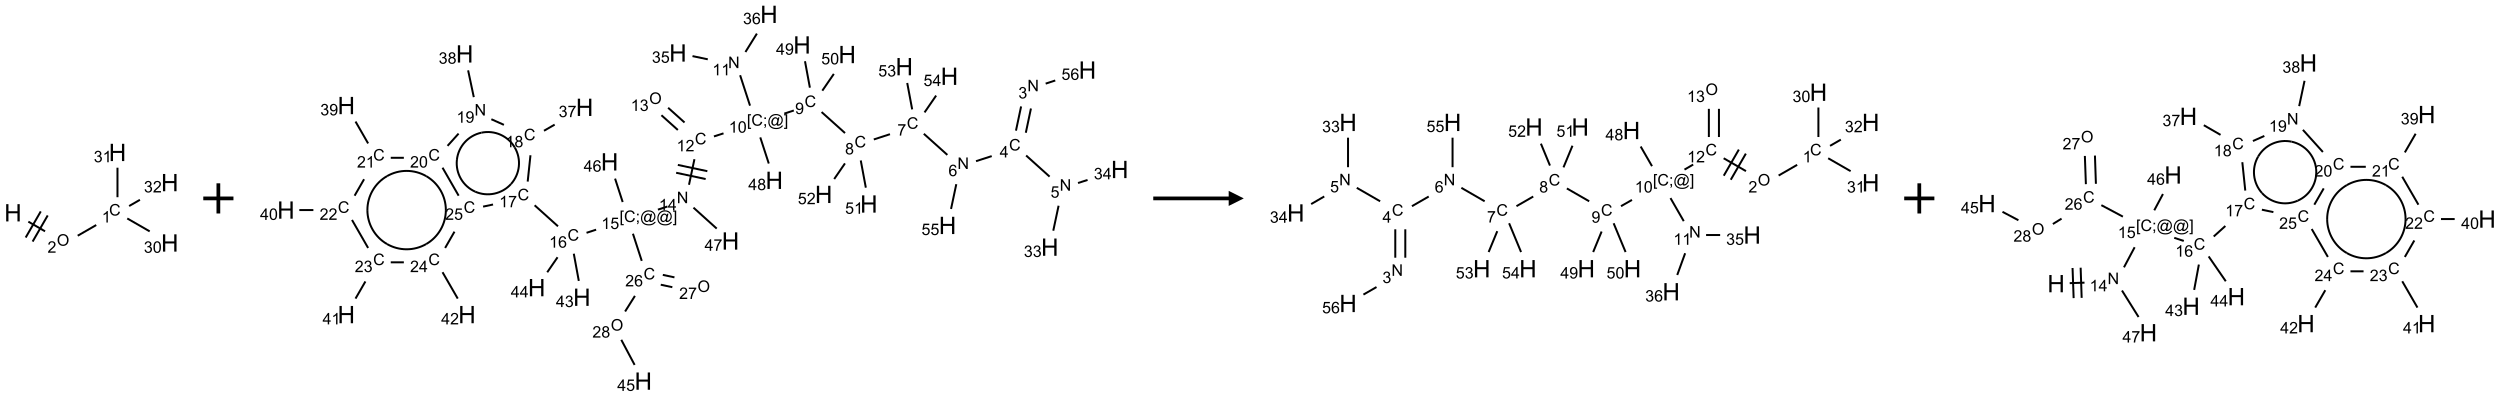 <?xml version="1.0" encoding="UTF-8"?>
<svg xmlns="http://www.w3.org/2000/svg" xmlns:xlink="http://www.w3.org/1999/xlink" width="1657" height="263" viewBox="0 0 1657 263">
<defs>
<g>
<g id="glyph-0-0">
<path d="M 2 0 L 2 -10 L 10 -10 L 10 0 Z M 2.25 -0.25 L 9.75 -0.25 L 9.75 -9.75 L 2.25 -9.75 Z M 2.25 -0.25 "/>
</g>
<g id="glyph-0-1">
<path d="M 1.281 0 L 1.281 -11.453 L 2.797 -11.453 L 2.797 -6.75 L 8.75 -6.75 L 8.75 -11.453 L 10.266 -11.453 L 10.266 0 L 8.75 0 L 8.75 -5.398 L 2.797 -5.398 L 2.797 0 Z M 1.281 0 "/>
</g>
<g id="glyph-1-0">
<path d="M 1.332 0 L 1.332 -6.668 L 6.668 -6.668 L 6.668 0 Z M 1.5 -0.168 L 6.5 -0.168 L 6.5 -6.5 L 1.5 -6.5 Z M 1.5 -0.168 "/>
</g>
<g id="glyph-1-1">
<path d="M 0.516 -3.719 C 0.516 -4.984 0.855 -5.977 1.535 -6.695 C 2.215 -7.414 3.094 -7.77 4.172 -7.77 C 4.875 -7.77 5.512 -7.602 6.078 -7.266 C 6.645 -6.93 7.074 -6.461 7.371 -5.855 C 7.668 -5.254 7.816 -4.57 7.816 -3.809 C 7.816 -3.035 7.66 -2.34 7.348 -1.73 C 7.035 -1.117 6.594 -0.656 6.02 -0.34 C 5.449 -0.027 4.828 0.129 4.168 0.129 C 3.449 0.129 2.805 -0.043 2.238 -0.391 C 1.672 -0.738 1.246 -1.211 0.953 -1.812 C 0.66 -2.414 0.516 -3.047 0.516 -3.719 Z M 1.559 -3.703 C 1.559 -2.781 1.805 -2.059 2.301 -1.527 C 2.793 -1 3.414 -0.734 4.16 -0.734 C 4.922 -0.734 5.547 -1 6.039 -1.535 C 6.531 -2.07 6.777 -2.828 6.777 -3.812 C 6.777 -4.434 6.672 -4.977 6.461 -5.441 C 6.25 -5.902 5.945 -6.262 5.539 -6.52 C 5.133 -6.773 4.68 -6.902 4.176 -6.902 C 3.461 -6.902 2.848 -6.656 2.332 -6.164 C 1.816 -5.672 1.559 -4.852 1.559 -3.703 Z M 1.559 -3.703 "/>
</g>
<g id="glyph-1-2">
<path d="M 5.371 -0.902 L 5.371 0 L 0.324 0 C 0.316 -0.227 0.352 -0.441 0.434 -0.652 C 0.562 -0.996 0.766 -1.332 1.051 -1.668 C 1.332 -2 1.742 -2.387 2.277 -2.824 C 3.105 -3.504 3.668 -4.043 3.957 -4.441 C 4.25 -4.84 4.395 -5.215 4.395 -5.566 C 4.395 -5.938 4.262 -6.254 3.996 -6.508 C 3.73 -6.762 3.387 -6.891 2.957 -6.891 C 2.508 -6.891 2.145 -6.754 1.875 -6.484 C 1.605 -6.215 1.469 -5.84 1.465 -5.359 L 0.5 -5.457 C 0.566 -6.176 0.812 -6.727 1.246 -7.102 C 1.676 -7.477 2.254 -7.668 2.98 -7.668 C 3.711 -7.668 4.293 -7.465 4.719 -7.059 C 5.145 -6.652 5.359 -6.148 5.359 -5.547 C 5.359 -5.242 5.297 -4.941 5.172 -4.645 C 5.047 -4.352 4.84 -4.039 4.551 -3.715 C 4.262 -3.387 3.777 -2.938 3.105 -2.371 C 2.543 -1.898 2.18 -1.578 2.02 -1.41 C 1.859 -1.242 1.73 -1.07 1.625 -0.902 Z M 5.371 -0.902 "/>
</g>
<g id="glyph-1-3">
<path d="M 6.27 -2.676 L 7.281 -2.422 C 7.07 -1.594 6.688 -0.961 6.137 -0.523 C 5.586 -0.086 4.914 0.129 4.121 0.129 C 3.297 0.129 2.629 -0.039 2.113 -0.371 C 1.598 -0.707 1.203 -1.191 0.934 -1.828 C 0.664 -2.465 0.531 -3.145 0.531 -3.875 C 0.531 -4.672 0.684 -5.363 0.988 -5.957 C 1.293 -6.547 1.723 -6.996 2.285 -7.305 C 2.844 -7.613 3.461 -7.766 4.137 -7.766 C 4.898 -7.766 5.543 -7.57 6.062 -7.184 C 6.582 -6.793 6.945 -6.246 7.152 -5.543 L 6.156 -5.309 C 5.98 -5.863 5.723 -6.266 5.387 -6.52 C 5.051 -6.773 4.625 -6.902 4.113 -6.902 C 3.527 -6.902 3.039 -6.762 2.645 -6.48 C 2.25 -6.199 1.973 -5.82 1.812 -5.348 C 1.652 -4.871 1.574 -4.383 1.574 -3.879 C 1.574 -3.23 1.668 -2.664 1.855 -2.18 C 2.047 -1.695 2.34 -1.332 2.738 -1.094 C 3.137 -0.855 3.57 -0.734 4.035 -0.734 C 4.602 -0.734 5.082 -0.898 5.473 -1.223 C 5.867 -1.551 6.133 -2.035 6.27 -2.676 Z M 6.27 -2.676 "/>
</g>
<g id="glyph-1-4">
<path d="M 3.973 0 L 3.035 0 L 3.035 -5.973 C 2.809 -5.758 2.516 -5.543 2.148 -5.328 C 1.781 -5.113 1.453 -4.953 1.16 -4.844 L 1.16 -5.75 C 1.684 -5.996 2.145 -6.297 2.535 -6.645 C 2.93 -6.996 3.207 -7.336 3.371 -7.668 L 3.973 -7.668 Z M 3.973 0 "/>
</g>
<g id="glyph-1-5">
<path d="M 0.449 -2.016 L 1.387 -2.141 C 1.492 -1.609 1.676 -1.227 1.934 -0.992 C 2.191 -0.758 2.508 -0.641 2.879 -0.641 C 3.32 -0.641 3.695 -0.793 3.996 -1.098 C 4.301 -1.402 4.453 -1.781 4.453 -2.234 C 4.453 -2.664 4.312 -3.02 4.031 -3.301 C 3.75 -3.578 3.391 -3.719 2.957 -3.719 C 2.781 -3.719 2.562 -3.684 2.297 -3.613 L 2.402 -4.438 C 2.465 -4.43 2.516 -4.426 2.551 -4.426 C 2.949 -4.426 3.312 -4.531 3.629 -4.738 C 3.949 -4.949 4.109 -5.27 4.109 -5.703 C 4.109 -6.047 3.992 -6.332 3.762 -6.559 C 3.527 -6.785 3.227 -6.895 2.859 -6.895 C 2.496 -6.895 2.191 -6.781 1.949 -6.551 C 1.707 -6.324 1.547 -5.98 1.48 -5.52 L 0.543 -5.688 C 0.656 -6.316 0.918 -6.805 1.324 -7.148 C 1.73 -7.492 2.234 -7.668 2.84 -7.668 C 3.254 -7.668 3.641 -7.578 3.988 -7.398 C 4.34 -7.219 4.609 -6.977 4.793 -6.668 C 4.98 -6.359 5.074 -6.031 5.074 -5.684 C 5.074 -5.352 4.984 -5.051 4.809 -4.781 C 4.629 -4.512 4.367 -4.297 4.02 -4.137 C 4.473 -4.031 4.824 -3.816 5.074 -3.488 C 5.324 -3.16 5.449 -2.75 5.449 -2.254 C 5.449 -1.59 5.203 -1.023 4.719 -0.559 C 4.234 -0.098 3.617 0.137 2.875 0.137 C 2.203 0.137 1.648 -0.062 1.207 -0.465 C 0.762 -0.863 0.512 -1.379 0.449 -2.016 Z M 0.449 -2.016 "/>
</g>
<g id="glyph-1-6">
<path d="M 0.441 -3.766 C 0.441 -4.668 0.535 -5.395 0.723 -5.945 C 0.906 -6.496 1.184 -6.922 1.551 -7.219 C 1.918 -7.516 2.375 -7.668 2.934 -7.668 C 3.344 -7.668 3.703 -7.586 4.012 -7.418 C 4.32 -7.254 4.574 -7.016 4.777 -6.707 C 4.977 -6.395 5.137 -6.016 5.25 -5.57 C 5.363 -5.125 5.422 -4.523 5.422 -3.766 C 5.422 -2.871 5.328 -2.148 5.145 -1.598 C 4.961 -1.047 4.688 -0.621 4.32 -0.32 C 3.953 -0.02 3.492 0.129 2.934 0.129 C 2.195 0.129 1.617 -0.133 1.199 -0.66 C 0.695 -1.297 0.441 -2.332 0.441 -3.766 Z M 1.406 -3.766 C 1.406 -2.512 1.555 -1.68 1.848 -1.262 C 2.141 -0.848 2.5 -0.641 2.934 -0.641 C 3.363 -0.641 3.727 -0.848 4.02 -1.266 C 4.312 -1.684 4.457 -2.516 4.457 -3.766 C 4.457 -5.023 4.312 -5.859 4.02 -6.27 C 3.727 -6.684 3.359 -6.891 2.922 -6.891 C 2.492 -6.891 2.148 -6.707 1.891 -6.344 C 1.566 -5.879 1.406 -5.02 1.406 -3.766 Z M 1.406 -3.766 "/>
</g>
<g id="glyph-1-7">
<path d="M 0.812 0 L 0.812 -7.637 L 1.848 -7.637 L 5.859 -1.641 L 5.859 -7.637 L 6.828 -7.637 L 6.828 0 L 5.793 0 L 1.781 -6 L 1.781 0 Z M 0.812 0 "/>
</g>
<g id="glyph-1-8">
<path d="M 3.449 0 L 3.449 -1.828 L 0.137 -1.828 L 0.137 -2.688 L 3.621 -7.637 L 4.387 -7.637 L 4.387 -2.688 L 5.418 -2.688 L 5.418 -1.828 L 4.387 -1.828 L 4.387 0 Z M 3.449 -2.688 L 3.449 -6.129 L 1.059 -2.688 Z M 3.449 -2.688 "/>
</g>
<g id="glyph-1-9">
<path d="M 0.441 -2 L 1.426 -2.082 C 1.5 -1.605 1.668 -1.242 1.934 -1.004 C 2.199 -0.762 2.52 -0.641 2.895 -0.641 C 3.348 -0.641 3.73 -0.812 4.043 -1.152 C 4.355 -1.492 4.512 -1.941 4.512 -2.504 C 4.512 -3.039 4.359 -3.461 4.059 -3.77 C 3.758 -4.078 3.367 -4.234 2.879 -4.234 C 2.578 -4.234 2.305 -4.164 2.062 -4.027 C 1.82 -3.891 1.629 -3.715 1.488 -3.496 L 0.609 -3.609 L 1.348 -7.531 L 5.145 -7.531 L 5.145 -6.637 L 2.098 -6.637 L 1.688 -4.582 C 2.145 -4.902 2.625 -5.062 3.129 -5.062 C 3.797 -5.062 4.359 -4.832 4.816 -4.371 C 5.277 -3.91 5.504 -3.312 5.504 -2.59 C 5.504 -1.898 5.305 -1.301 4.902 -0.797 C 4.41 -0.18 3.742 0.129 2.895 0.129 C 2.199 0.129 1.633 -0.062 1.195 -0.453 C 0.758 -0.844 0.504 -1.359 0.441 -2 Z M 0.441 -2 "/>
</g>
<g id="glyph-1-10">
<path d="M 5.309 -5.766 L 4.375 -5.691 C 4.293 -6.059 4.172 -6.328 4.02 -6.496 C 3.766 -6.762 3.453 -6.895 3.082 -6.895 C 2.785 -6.895 2.523 -6.812 2.297 -6.645 C 2 -6.43 1.77 -6.117 1.598 -5.703 C 1.43 -5.289 1.34 -4.703 1.332 -3.938 C 1.559 -4.281 1.836 -4.535 2.16 -4.703 C 2.488 -4.871 2.828 -4.953 3.188 -4.953 C 3.812 -4.953 4.344 -4.723 4.785 -4.262 C 5.223 -3.801 5.441 -3.207 5.441 -2.48 C 5.441 -2 5.34 -1.555 5.133 -1.145 C 4.926 -0.73 4.641 -0.418 4.281 -0.199 C 3.922 0.02 3.512 0.129 3.051 0.129 C 2.27 0.129 1.633 -0.156 1.141 -0.73 C 0.648 -1.305 0.402 -2.254 0.402 -3.574 C 0.402 -5.051 0.672 -6.121 1.219 -6.793 C 1.695 -7.375 2.336 -7.668 3.141 -7.668 C 3.742 -7.668 4.234 -7.5 4.617 -7.16 C 5 -6.824 5.23 -6.359 5.309 -5.766 Z M 1.48 -2.473 C 1.48 -2.152 1.547 -1.844 1.684 -1.547 C 1.82 -1.25 2.016 -1.027 2.262 -0.871 C 2.508 -0.719 2.766 -0.641 3.035 -0.641 C 3.434 -0.641 3.773 -0.801 4.059 -1.121 C 4.344 -1.441 4.484 -1.875 4.484 -2.422 C 4.484 -2.949 4.344 -3.367 4.062 -3.668 C 3.781 -3.973 3.426 -4.125 3 -4.125 C 2.578 -4.125 2.219 -3.973 1.922 -3.668 C 1.625 -3.363 1.48 -2.969 1.48 -2.473 Z M 1.48 -2.473 "/>
</g>
<g id="glyph-1-11">
<path d="M 0.504 -6.637 L 0.504 -7.535 L 5.449 -7.535 L 5.449 -6.809 C 4.961 -6.289 4.48 -5.602 4.004 -4.746 C 3.527 -3.887 3.156 -3.004 2.895 -2.098 C 2.707 -1.461 2.59 -0.762 2.535 0 L 1.574 0 C 1.582 -0.602 1.703 -1.328 1.926 -2.176 C 2.152 -3.027 2.477 -3.848 2.898 -4.637 C 3.32 -5.426 3.77 -6.094 4.246 -6.637 Z M 0.504 -6.637 "/>
</g>
<g id="glyph-1-12">
<path d="M 1.887 -4.141 C 1.496 -4.281 1.207 -4.484 1.02 -4.75 C 0.832 -5.016 0.738 -5.328 0.738 -5.699 C 0.738 -6.254 0.938 -6.719 1.34 -7.098 C 1.738 -7.477 2.27 -7.668 2.934 -7.668 C 3.598 -7.668 4.137 -7.473 4.543 -7.086 C 4.949 -6.699 5.152 -6.227 5.152 -5.672 C 5.152 -5.316 5.059 -5.008 4.871 -4.746 C 4.688 -4.484 4.406 -4.281 4.027 -4.141 C 4.496 -3.988 4.852 -3.742 5.098 -3.402 C 5.34 -3.062 5.465 -2.656 5.465 -2.184 C 5.465 -1.531 5.234 -0.98 4.77 -0.535 C 4.309 -0.09 3.703 0.129 2.949 0.129 C 2.195 0.129 1.586 -0.094 1.125 -0.539 C 0.664 -0.984 0.434 -1.543 0.434 -2.207 C 0.434 -2.703 0.559 -3.121 0.809 -3.457 C 1.062 -3.793 1.422 -4.02 1.887 -4.141 Z M 1.699 -5.73 C 1.699 -5.367 1.812 -5.074 2.047 -4.844 C 2.281 -4.613 2.582 -4.5 2.953 -4.5 C 3.312 -4.5 3.609 -4.613 3.84 -4.84 C 4.07 -5.066 4.188 -5.348 4.188 -5.676 C 4.188 -6.02 4.07 -6.309 3.832 -6.543 C 3.594 -6.777 3.297 -6.895 2.941 -6.895 C 2.586 -6.895 2.289 -6.781 2.051 -6.551 C 1.816 -6.324 1.699 -6.047 1.699 -5.73 Z M 1.395 -2.203 C 1.395 -1.938 1.461 -1.676 1.586 -1.426 C 1.711 -1.176 1.902 -0.984 2.152 -0.848 C 2.402 -0.711 2.672 -0.641 2.957 -0.641 C 3.406 -0.641 3.777 -0.785 4.066 -1.074 C 4.359 -1.363 4.504 -1.727 4.504 -2.172 C 4.504 -2.625 4.355 -2.996 4.055 -3.293 C 3.754 -3.586 3.379 -3.734 2.926 -3.734 C 2.484 -3.734 2.121 -3.59 1.832 -3.297 C 1.543 -3.004 1.395 -2.641 1.395 -2.203 Z M 1.395 -2.203 "/>
</g>
<g id="glyph-1-13">
<path d="M 0.582 -1.766 L 1.484 -1.848 C 1.562 -1.426 1.707 -1.117 1.922 -0.926 C 2.137 -0.734 2.414 -0.641 2.75 -0.641 C 3.039 -0.641 3.289 -0.707 3.508 -0.84 C 3.727 -0.973 3.902 -1.148 4.043 -1.367 C 4.18 -1.586 4.297 -1.887 4.391 -2.262 C 4.484 -2.637 4.531 -3.016 4.531 -3.406 C 4.531 -3.449 4.531 -3.512 4.527 -3.594 C 4.34 -3.297 4.082 -3.055 3.758 -2.867 C 3.434 -2.68 3.082 -2.59 2.703 -2.59 C 2.07 -2.59 1.535 -2.816 1.098 -3.277 C 0.66 -3.734 0.441 -4.34 0.441 -5.09 C 0.441 -5.863 0.672 -6.484 1.129 -6.957 C 1.586 -7.43 2.156 -7.668 2.844 -7.668 C 3.34 -7.668 3.793 -7.531 4.207 -7.266 C 4.617 -7 4.93 -6.617 5.145 -6.121 C 5.355 -5.629 5.465 -4.91 5.465 -3.973 C 5.465 -2.996 5.359 -2.223 5.145 -1.645 C 4.934 -1.066 4.617 -0.625 4.199 -0.324 C 3.781 -0.02 3.293 0.129 2.73 0.129 C 2.133 0.129 1.645 -0.035 1.266 -0.367 C 0.887 -0.699 0.66 -1.164 0.582 -1.766 Z M 4.422 -5.137 C 4.422 -5.676 4.277 -6.102 3.992 -6.418 C 3.707 -6.734 3.359 -6.891 2.957 -6.891 C 2.543 -6.891 2.18 -6.719 1.871 -6.379 C 1.562 -6.039 1.406 -5.598 1.406 -5.059 C 1.406 -4.57 1.555 -4.176 1.848 -3.871 C 2.141 -3.566 2.5 -3.418 2.934 -3.418 C 3.367 -3.418 3.723 -3.57 4.004 -3.871 C 4.281 -4.176 4.422 -4.598 4.422 -5.137 Z M 4.422 -5.137 "/>
</g>
<g id="glyph-1-14">
<path d="M 0.723 2.121 L 0.723 -7.637 L 2.793 -7.637 L 2.793 -6.859 L 1.66 -6.859 L 1.66 1.344 L 2.793 1.344 L 2.793 2.121 Z M 0.723 2.121 "/>
</g>
<g id="glyph-1-15">
<path d="M 0.949 -4.465 L 0.949 -5.531 L 2.016 -5.531 L 2.016 -4.465 Z M 0.949 0 L 0.949 -1.066 L 2.016 -1.066 L 2.016 0 C 2.016 0.391 1.945 0.711 1.809 0.949 C 1.668 1.191 1.449 1.379 1.145 1.512 L 0.887 1.109 C 1.082 1.023 1.23 0.895 1.324 0.727 C 1.418 0.559 1.469 0.316 1.48 0 Z M 0.949 0 "/>
</g>
<g id="glyph-1-16">
<path d="M 6.047 -0.848 C 5.82 -0.59 5.57 -0.379 5.289 -0.223 C 5.008 -0.062 4.73 0.016 4.449 0.016 C 4.141 0.016 3.84 -0.074 3.547 -0.254 C 3.254 -0.434 3.02 -0.715 2.836 -1.09 C 2.652 -1.465 2.562 -1.875 2.562 -2.324 C 2.562 -2.875 2.703 -3.43 2.988 -3.98 C 3.27 -4.535 3.621 -4.953 4.043 -5.23 C 4.461 -5.508 4.871 -5.645 5.266 -5.645 C 5.566 -5.645 5.855 -5.566 6.129 -5.41 C 6.402 -5.25 6.641 -5.012 6.84 -4.688 L 7.016 -5.496 L 7.949 -5.496 L 7.199 -2 C 7.094 -1.516 7.043 -1.246 7.043 -1.191 C 7.043 -1.098 7.078 -1.02 7.148 -0.949 C 7.219 -0.883 7.305 -0.848 7.406 -0.848 C 7.59 -0.848 7.832 -0.953 8.129 -1.168 C 8.527 -1.445 8.84 -1.816 9.07 -2.285 C 9.301 -2.75 9.418 -3.234 9.418 -3.73 C 9.418 -4.309 9.27 -4.852 8.973 -5.355 C 8.676 -5.859 8.23 -6.262 7.645 -6.562 C 7.055 -6.863 6.406 -7.016 5.691 -7.016 C 4.879 -7.016 4.137 -6.824 3.465 -6.445 C 2.793 -6.066 2.273 -5.52 1.902 -4.809 C 1.535 -4.098 1.348 -3.34 1.348 -2.527 C 1.348 -1.676 1.535 -0.941 1.902 -0.328 C 2.273 0.285 2.809 0.742 3.508 1.035 C 4.207 1.328 4.984 1.473 5.832 1.473 C 6.742 1.473 7.504 1.32 8.121 1.016 C 8.734 0.711 9.195 0.34 9.5 -0.098 L 10.441 -0.098 C 10.266 0.266 9.961 0.637 9.531 1.016 C 9.102 1.395 8.59 1.695 7.996 1.914 C 7.402 2.133 6.688 2.246 5.848 2.246 C 5.078 2.246 4.367 2.145 3.715 1.949 C 3.066 1.75 2.512 1.453 2.051 1.055 C 1.594 0.656 1.25 0.199 1.016 -0.316 C 0.723 -0.973 0.578 -1.684 0.578 -2.441 C 0.578 -3.289 0.75 -4.098 1.098 -4.863 C 1.523 -5.805 2.125 -6.527 2.902 -7.027 C 3.684 -7.527 4.629 -7.777 5.738 -7.777 C 6.602 -7.777 7.375 -7.602 8.059 -7.246 C 8.746 -6.895 9.285 -6.371 9.684 -5.672 C 10.02 -5.07 10.188 -4.418 10.188 -3.715 C 10.188 -2.707 9.832 -1.812 9.125 -1.031 C 8.492 -0.328 7.801 0.02 7.051 0.02 C 6.812 0.02 6.617 -0.016 6.473 -0.09 C 6.324 -0.16 6.215 -0.266 6.145 -0.402 C 6.102 -0.488 6.066 -0.637 6.047 -0.848 Z M 3.527 -2.262 C 3.527 -1.785 3.641 -1.414 3.863 -1.152 C 4.09 -0.887 4.348 -0.754 4.641 -0.754 C 4.836 -0.754 5.039 -0.812 5.254 -0.93 C 5.469 -1.047 5.676 -1.219 5.871 -1.449 C 6.066 -1.676 6.23 -1.969 6.355 -2.32 C 6.48 -2.672 6.543 -3.027 6.543 -3.379 C 6.543 -3.852 6.426 -4.219 6.191 -4.48 C 5.957 -4.738 5.672 -4.871 5.332 -4.871 C 5.109 -4.871 4.902 -4.812 4.707 -4.699 C 4.512 -4.586 4.32 -4.406 4.137 -4.156 C 3.953 -3.906 3.805 -3.602 3.691 -3.246 C 3.582 -2.887 3.527 -2.559 3.527 -2.262 Z M 3.527 -2.262 "/>
</g>
<g id="glyph-1-17">
<path d="M 2.27 2.121 L 0.203 2.121 L 0.203 1.344 L 1.332 1.344 L 1.332 -6.859 L 0.203 -6.859 L 0.203 -7.637 L 2.27 -7.637 Z M 2.27 2.121 "/>
</g>
</g>
</defs>
<path fill="none" stroke-width="0.033" stroke-linecap="butt" stroke-linejoin="miter" stroke="rgb(0%, 0%, 0%)" stroke-opacity="1" stroke-miterlimit="10" d="M 0.255 1.147 L 0.532 1.307 " transform="matrix(40, 0, 0, 40, 8.584, 101.035)"/>
<path fill="none" stroke-width="0.033" stroke-linecap="butt" stroke-linejoin="miter" stroke="rgb(0%, 0%, 0%)" stroke-opacity="1" stroke-miterlimit="10" d="M 0.326 1.477 L 0.576 1.044 " transform="matrix(40, 0, 0, 40, 8.584, 101.035)"/>
<path fill="none" stroke-width="0.033" stroke-linecap="butt" stroke-linejoin="miter" stroke="rgb(0%, 0%, 0%)" stroke-opacity="1" stroke-miterlimit="10" d="M 0.211 1.41 L 0.461 0.977 " transform="matrix(40, 0, 0, 40, 8.584, 101.035)"/>
<path fill="none" stroke-width="0.033" stroke-linecap="butt" stroke-linejoin="miter" stroke="rgb(0%, 0%, 0%)" stroke-opacity="1" stroke-miterlimit="10" d="M 1.073 1.38 L 1.38 1.203 " transform="matrix(40, 0, 0, 40, 8.584, 101.035)"/>
<path fill="none" stroke-width="0.033" stroke-linecap="butt" stroke-linejoin="miter" stroke="rgb(0%, 0%, 0%)" stroke-opacity="1" stroke-miterlimit="10" d="M 1.894 1.094 L 2.266 1.308 " transform="matrix(40, 0, 0, 40, 8.584, 101.035)"/>
<path fill="none" stroke-width="0.033" stroke-linecap="butt" stroke-linejoin="miter" stroke="rgb(0%, 0%, 0%)" stroke-opacity="1" stroke-miterlimit="10" d="M 1.732 0.742 L 1.732 0.253 " transform="matrix(40, 0, 0, 40, 8.584, 101.035)"/>
<path fill="none" stroke-width="0.033" stroke-linecap="butt" stroke-linejoin="miter" stroke="rgb(0%, 0%, 0%)" stroke-opacity="1" stroke-miterlimit="10" d="M 1.925 0.888 L 2.104 0.785 " transform="matrix(40, 0, 0, 40, 8.584, 101.035)"/>
<g fill="rgb(0%, 0%, 0%)" fill-opacity="1">
<use xlink:href="#glyph-0-1" x="2.812" y="146.762"/>
</g>
<g fill="rgb(0%, 0%, 0%)" fill-opacity="1">
<use xlink:href="#glyph-1-1" x="37.648" y="162.883"/>
</g>
<g fill="rgb(0%, 0%, 0%)" fill-opacity="1">
<use xlink:href="#glyph-1-2" x="31.461" y="167.516"/>
</g>
<g fill="rgb(0%, 0%, 0%)" fill-opacity="1">
<use xlink:href="#glyph-1-3" x="72.273" y="142.879"/>
</g>
<g fill="rgb(0%, 0%, 0%)" fill-opacity="1">
<use xlink:href="#glyph-1-4" x="67.496" y="147.516"/>
</g>
<g fill="rgb(0%, 0%, 0%)" fill-opacity="1">
<use xlink:href="#glyph-0-1" x="106.734" y="166.762"/>
</g>
<g fill="rgb(0%, 0%, 0%)" fill-opacity="1">
<use xlink:href="#glyph-1-5" x="95.328" y="167.555"/>
<use xlink:href="#glyph-1-6" x="101.26" y="167.555"/>
</g>
<g fill="rgb(0%, 0%, 0%)" fill-opacity="1">
<use xlink:href="#glyph-0-1" x="72.094" y="106.762"/>
</g>
<g fill="rgb(0%, 0%, 0%)" fill-opacity="1">
<use xlink:href="#glyph-1-5" x="62.133" y="107.555"/>
<use xlink:href="#glyph-1-4" x="68.065" y="107.555"/>
</g>
<g fill="rgb(0%, 0%, 0%)" fill-opacity="1">
<use xlink:href="#glyph-0-1" x="106.734" y="126.762"/>
</g>
<g fill="rgb(0%, 0%, 0%)" fill-opacity="1">
<use xlink:href="#glyph-1-5" x="95.379" y="127.555"/>
<use xlink:href="#glyph-1-2" x="101.311" y="127.555"/>
</g>
<path fill="none" stroke-width="0.062" stroke-linecap="butt" stroke-linejoin="miter" stroke="rgb(0%, 0%, 0%)" stroke-opacity="1" stroke-miterlimit="10" d="M 0 0 L 0.5 0 M 0.25 -0.25 L 0.25 0.25 " transform="matrix(40, 0, 0, 40, 134.732, 131.5)"/>
<path fill="none" stroke-width="0.033" stroke-linecap="butt" stroke-linejoin="miter" stroke="rgb(0%, 0%, 0%)" stroke-opacity="1" stroke-miterlimit="10" d="M 12.182 1.526 L 12.097 1.927 " transform="matrix(40, 0, 0, 40, 189.51, 9.508)"/>
<path fill="none" stroke-width="0.033" stroke-linecap="butt" stroke-linejoin="miter" stroke="rgb(0%, 0%, 0%)" stroke-opacity="1" stroke-miterlimit="10" d="M 12.345 1.56 L 12.26 1.962 " transform="matrix(40, 0, 0, 40, 189.51, 9.508)"/>
<path fill="none" stroke-width="0.033" stroke-linecap="butt" stroke-linejoin="miter" stroke="rgb(0%, 0%, 0%)" stroke-opacity="1" stroke-miterlimit="10" d="M 12.265 2.339 L 12.654 2.689 " transform="matrix(40, 0, 0, 40, 189.51, 9.508)"/>
<path fill="none" stroke-width="0.033" stroke-linecap="butt" stroke-linejoin="miter" stroke="rgb(0%, 0%, 0%)" stroke-opacity="1" stroke-miterlimit="10" d="M 12.803 3.171 L 12.715 3.585 " transform="matrix(40, 0, 0, 40, 189.51, 9.508)"/>
<path fill="none" stroke-width="0.033" stroke-linecap="butt" stroke-linejoin="miter" stroke="rgb(0%, 0%, 0%)" stroke-opacity="1" stroke-miterlimit="10" d="M 13.125 2.795 L 13.283 2.744 " transform="matrix(40, 0, 0, 40, 189.51, 9.508)"/>
<path fill="none" stroke-width="0.033" stroke-linecap="butt" stroke-linejoin="miter" stroke="rgb(0%, 0%, 0%)" stroke-opacity="1" stroke-miterlimit="10" d="M 11.695 2.349 L 11.435 2.433 " transform="matrix(40, 0, 0, 40, 189.51, 9.508)"/>
<path fill="none" stroke-width="0.033" stroke-linecap="butt" stroke-linejoin="miter" stroke="rgb(0%, 0%, 0%)" stroke-opacity="1" stroke-miterlimit="10" d="M 10.96 2.329 L 10.57 1.979 " transform="matrix(40, 0, 0, 40, 189.51, 9.508)"/>
<path fill="none" stroke-width="0.033" stroke-linecap="butt" stroke-linejoin="miter" stroke="rgb(0%, 0%, 0%)" stroke-opacity="1" stroke-miterlimit="10" d="M 10.009 1.986 L 9.741 2.073 " transform="matrix(40, 0, 0, 40, 189.51, 9.508)"/>
<path fill="none" stroke-width="0.033" stroke-linecap="butt" stroke-linejoin="miter" stroke="rgb(0%, 0%, 0%)" stroke-opacity="1" stroke-miterlimit="10" d="M 9.264 1.967 L 8.876 1.619 " transform="matrix(40, 0, 0, 40, 189.51, 9.508)"/>
<path fill="none" stroke-width="0.033" stroke-linecap="butt" stroke-linejoin="miter" stroke="rgb(0%, 0%, 0%)" stroke-opacity="1" stroke-miterlimit="10" d="M 8.416 1.593 L 8.258 1.645 " transform="matrix(40, 0, 0, 40, 189.51, 9.508)"/>
<path fill="none" stroke-width="0.033" stroke-linecap="butt" stroke-linejoin="miter" stroke="rgb(0%, 0%, 0%)" stroke-opacity="1" stroke-miterlimit="10" d="M 7.69 1.513 L 7.526 1.009 " transform="matrix(40, 0, 0, 40, 189.51, 9.508)"/>
<path fill="none" stroke-width="0.033" stroke-linecap="butt" stroke-linejoin="miter" stroke="rgb(0%, 0%, 0%)" stroke-opacity="1" stroke-miterlimit="10" d="M 6.99 0.745 L 6.737 0.692 " transform="matrix(40, 0, 0, 40, 189.51, 9.508)"/>
<path fill="none" stroke-width="0.033" stroke-linecap="butt" stroke-linejoin="miter" stroke="rgb(0%, 0%, 0%)" stroke-opacity="1" stroke-miterlimit="10" d="M 7.614 0.624 L 7.804 0.319 " transform="matrix(40, 0, 0, 40, 189.51, 9.508)"/>
<path fill="none" stroke-width="0.033" stroke-linecap="butt" stroke-linejoin="miter" stroke="rgb(0%, 0%, 0%)" stroke-opacity="1" stroke-miterlimit="10" d="M 7.251 1.972 L 7.092 2.023 " transform="matrix(40, 0, 0, 40, 189.51, 9.508)"/>
<path fill="none" stroke-width="0.033" stroke-linecap="butt" stroke-linejoin="miter" stroke="rgb(0%, 0%, 0%)" stroke-opacity="1" stroke-miterlimit="10" d="M 6.605 1.792 L 6.333 1.548 " transform="matrix(40, 0, 0, 40, 189.51, 9.508)"/>
<path fill="none" stroke-width="0.033" stroke-linecap="butt" stroke-linejoin="miter" stroke="rgb(0%, 0%, 0%)" stroke-opacity="1" stroke-miterlimit="10" d="M 6.494 1.916 L 6.222 1.672 " transform="matrix(40, 0, 0, 40, 189.51, 9.508)"/>
<path fill="none" stroke-width="0.033" stroke-linecap="butt" stroke-linejoin="miter" stroke="rgb(0%, 0%, 0%)" stroke-opacity="1" stroke-miterlimit="10" d="M 6.769 2.4 L 6.679 2.824 " transform="matrix(40, 0, 0, 40, 189.51, 9.508)"/>
<path fill="none" stroke-width="0.033" stroke-linecap="butt" stroke-linejoin="miter" stroke="rgb(0%, 0%, 0%)" stroke-opacity="1" stroke-miterlimit="10" d="M 6.466 2.625 L 6.955 2.729 " transform="matrix(40, 0, 0, 40, 189.51, 9.508)"/>
<path fill="none" stroke-width="0.033" stroke-linecap="butt" stroke-linejoin="miter" stroke="rgb(0%, 0%, 0%)" stroke-opacity="1" stroke-miterlimit="10" d="M 6.494 2.495 L 6.983 2.599 " transform="matrix(40, 0, 0, 40, 189.51, 9.508)"/>
<path fill="none" stroke-width="0.033" stroke-linecap="butt" stroke-linejoin="miter" stroke="rgb(0%, 0%, 0%)" stroke-opacity="1" stroke-miterlimit="10" d="M 6.322 3.184 L 6.164 3.236 " transform="matrix(40, 0, 0, 40, 189.51, 9.508)"/>
<path fill="none" stroke-width="0.033" stroke-linecap="butt" stroke-linejoin="miter" stroke="rgb(0%, 0%, 0%)" stroke-opacity="1" stroke-miterlimit="10" d="M 5.14 3.568 L 4.981 3.62 " transform="matrix(40, 0, 0, 40, 189.51, 9.508)"/>
<path fill="none" stroke-width="0.033" stroke-linecap="butt" stroke-linejoin="miter" stroke="rgb(0%, 0%, 0%)" stroke-opacity="1" stroke-miterlimit="10" d="M 4.508 3.512 L 4.121 3.164 " transform="matrix(40, 0, 0, 40, 189.51, 9.508)"/>
<path fill="none" stroke-width="0.033" stroke-linecap="butt" stroke-linejoin="miter" stroke="rgb(0%, 0%, 0%)" stroke-opacity="1" stroke-miterlimit="10" d="M 4.006 2.771 L 4.052 2.335 " transform="matrix(40, 0, 0, 40, 189.51, 9.508)"/>
<path fill="none" stroke-width="0.033" stroke-linecap="butt" stroke-linejoin="miter" stroke="rgb(0%, 0%, 0%)" stroke-opacity="1" stroke-miterlimit="10" d="M 4.276 1.929 L 4.453 1.827 " transform="matrix(40, 0, 0, 40, 189.51, 9.508)"/>
<path fill="none" stroke-width="0.033" stroke-linecap="butt" stroke-linejoin="miter" stroke="rgb(0%, 0%, 0%)" stroke-opacity="1" stroke-miterlimit="10" d="M 3.612 1.831 L 3.404 1.738 " transform="matrix(40, 0, 0, 40, 189.51, 9.508)"/>
<path fill="none" stroke-width="0.033" stroke-linecap="butt" stroke-linejoin="miter" stroke="rgb(0%, 0%, 0%)" stroke-opacity="1" stroke-miterlimit="10" d="M 3.113 1.372 L 3.019 0.928 " transform="matrix(40, 0, 0, 40, 189.51, 9.508)"/>
<path fill="none" stroke-width="0.033" stroke-linecap="butt" stroke-linejoin="miter" stroke="rgb(0%, 0%, 0%)" stroke-opacity="1" stroke-miterlimit="10" d="M 2.861 1.976 L 2.678 2.179 " transform="matrix(40, 0, 0, 40, 189.51, 9.508)"/>
<path fill="none" stroke-width="0.033" stroke-linecap="butt" stroke-linejoin="miter" stroke="rgb(0%, 0%, 0%)" stroke-opacity="1" stroke-miterlimit="10" d="M 1.954 2.377 L 1.737 2.377 " transform="matrix(40, 0, 0, 40, 189.51, 9.508)"/>
<path fill="none" stroke-width="0.033" stroke-linecap="butt" stroke-linejoin="miter" stroke="rgb(0%, 0%, 0%)" stroke-opacity="1" stroke-miterlimit="10" d="M 1.362 2.139 L 1.153 1.776 " transform="matrix(40, 0, 0, 40, 189.51, 9.508)"/>
<path fill="none" stroke-width="0.033" stroke-linecap="butt" stroke-linejoin="miter" stroke="rgb(0%, 0%, 0%)" stroke-opacity="1" stroke-miterlimit="10" d="M 1.295 2.732 L 1.138 3.005 " transform="matrix(40, 0, 0, 40, 189.51, 9.508)"/>
<path fill="none" stroke-width="0.033" stroke-linecap="butt" stroke-linejoin="miter" stroke="rgb(0%, 0%, 0%)" stroke-opacity="1" stroke-miterlimit="10" d="M 0.455 3.243 L 0.222 3.243 " transform="matrix(40, 0, 0, 40, 189.51, 9.508)"/>
<path fill="none" stroke-width="0.033" stroke-linecap="butt" stroke-linejoin="miter" stroke="rgb(0%, 0%, 0%)" stroke-opacity="1" stroke-miterlimit="10" d="M 1.095 3.407 L 1.362 3.871 " transform="matrix(40, 0, 0, 40, 189.51, 9.508)"/>
<path fill="none" stroke-width="0.033" stroke-linecap="butt" stroke-linejoin="miter" stroke="rgb(0%, 0%, 0%)" stroke-opacity="1" stroke-miterlimit="10" d="M 1.317 4.426 L 1.153 4.71 " transform="matrix(40, 0, 0, 40, 189.51, 9.508)"/>
<path fill="none" stroke-width="0.033" stroke-linecap="butt" stroke-linejoin="miter" stroke="rgb(0%, 0%, 0%)" stroke-opacity="1" stroke-miterlimit="10" d="M 1.737 4.109 L 1.954 4.109 " transform="matrix(40, 0, 0, 40, 189.51, 9.508)"/>
<path fill="none" stroke-width="0.033" stroke-linecap="butt" stroke-linejoin="miter" stroke="rgb(0%, 0%, 0%)" stroke-opacity="1" stroke-miterlimit="10" d="M 2.595 4.273 L 2.847 4.71 " transform="matrix(40, 0, 0, 40, 189.51, 9.508)"/>
<path fill="none" stroke-width="0.033" stroke-linecap="butt" stroke-linejoin="miter" stroke="rgb(0%, 0%, 0%)" stroke-opacity="1" stroke-miterlimit="10" d="M 2.638 3.871 L 2.793 3.601 " transform="matrix(40, 0, 0, 40, 189.51, 9.508)"/>
<path fill="none" stroke-width="0.033" stroke-linecap="butt" stroke-linejoin="miter" stroke="rgb(0%, 0%, 0%)" stroke-opacity="1" stroke-miterlimit="10" d="M 3.267 3.186 L 3.432 3.151 " transform="matrix(40, 0, 0, 40, 189.51, 9.508)"/>
<path fill="none" stroke-width="0.033" stroke-linecap="butt" stroke-linejoin="miter" stroke="rgb(0%, 0%, 0%)" stroke-opacity="1" stroke-miterlimit="10" d="M 2.862 3.005 L 2.595 2.541 " transform="matrix(40, 0, 0, 40, 189.51, 9.508)"/>
<path fill="none" stroke-width="0.033" stroke-linecap="butt" stroke-linejoin="miter" stroke="rgb(0%, 0%, 0%)" stroke-opacity="1" stroke-miterlimit="10" d="M 4.77 3.966 L 4.853 4.417 " transform="matrix(40, 0, 0, 40, 189.51, 9.508)"/>
<path fill="none" stroke-width="0.033" stroke-linecap="butt" stroke-linejoin="miter" stroke="rgb(0%, 0%, 0%)" stroke-opacity="1" stroke-miterlimit="10" d="M 4.501 4.025 L 4.33 4.274 " transform="matrix(40, 0, 0, 40, 189.51, 9.508)"/>
<path fill="none" stroke-width="0.033" stroke-linecap="butt" stroke-linejoin="miter" stroke="rgb(0%, 0%, 0%)" stroke-opacity="1" stroke-miterlimit="10" d="M 5.75 3.635 L 5.896 4.085 " transform="matrix(40, 0, 0, 40, 189.51, 9.508)"/>
<path fill="none" stroke-width="0.033" stroke-linecap="butt" stroke-linejoin="miter" stroke="rgb(0%, 0%, 0%)" stroke-opacity="1" stroke-miterlimit="10" d="M 6.211 4.48 L 6.403 4.521 " transform="matrix(40, 0, 0, 40, 189.51, 9.508)"/>
<path fill="none" stroke-width="0.033" stroke-linecap="butt" stroke-linejoin="miter" stroke="rgb(0%, 0%, 0%)" stroke-opacity="1" stroke-miterlimit="10" d="M 6.245 4.317 L 6.438 4.358 " transform="matrix(40, 0, 0, 40, 189.51, 9.508)"/>
<path fill="none" stroke-width="0.033" stroke-linecap="butt" stroke-linejoin="miter" stroke="rgb(0%, 0%, 0%)" stroke-opacity="1" stroke-miterlimit="10" d="M 5.783 4.665 L 5.62 4.924 " transform="matrix(40, 0, 0, 40, 189.51, 9.508)"/>
<path fill="none" stroke-width="0.033" stroke-linecap="butt" stroke-linejoin="miter" stroke="rgb(0%, 0%, 0%)" stroke-opacity="1" stroke-miterlimit="10" d="M 5.557 5.393 L 5.778 5.809 " transform="matrix(40, 0, 0, 40, 189.51, 9.508)"/>
<path fill="none" stroke-width="0.033" stroke-linecap="butt" stroke-linejoin="miter" stroke="rgb(0%, 0%, 0%)" stroke-opacity="1" stroke-miterlimit="10" d="M 5.58 3.11 L 5.454 2.722 " transform="matrix(40, 0, 0, 40, 189.51, 9.508)"/>
<path fill="none" stroke-width="0.033" stroke-linecap="butt" stroke-linejoin="miter" stroke="rgb(0%, 0%, 0%)" stroke-opacity="1" stroke-miterlimit="10" d="M 6.753 3.203 L 7.138 3.55 " transform="matrix(40, 0, 0, 40, 189.51, 9.508)"/>
<path fill="none" stroke-width="0.033" stroke-linecap="butt" stroke-linejoin="miter" stroke="rgb(0%, 0%, 0%)" stroke-opacity="1" stroke-miterlimit="10" d="M 7.86 2.039 L 8.001 2.472 " transform="matrix(40, 0, 0, 40, 189.51, 9.508)"/>
<path fill="none" stroke-width="0.033" stroke-linecap="butt" stroke-linejoin="miter" stroke="rgb(0%, 0%, 0%)" stroke-opacity="1" stroke-miterlimit="10" d="M 8.682 1.215 L 8.601 0.777 " transform="matrix(40, 0, 0, 40, 189.51, 9.508)"/>
<path fill="none" stroke-width="0.033" stroke-linecap="butt" stroke-linejoin="miter" stroke="rgb(0%, 0%, 0%)" stroke-opacity="1" stroke-miterlimit="10" d="M 8.888 1.265 L 9.079 0.987 " transform="matrix(40, 0, 0, 40, 189.51, 9.508)"/>
<path fill="none" stroke-width="0.033" stroke-linecap="butt" stroke-linejoin="miter" stroke="rgb(0%, 0%, 0%)" stroke-opacity="1" stroke-miterlimit="10" d="M 9.525 2.421 L 9.609 2.872 " transform="matrix(40, 0, 0, 40, 189.51, 9.508)"/>
<path fill="none" stroke-width="0.033" stroke-linecap="butt" stroke-linejoin="miter" stroke="rgb(0%, 0%, 0%)" stroke-opacity="1" stroke-miterlimit="10" d="M 9.263 2.47 L 9.085 2.729 " transform="matrix(40, 0, 0, 40, 189.51, 9.508)"/>
<path fill="none" stroke-width="0.033" stroke-linecap="butt" stroke-linejoin="miter" stroke="rgb(0%, 0%, 0%)" stroke-opacity="1" stroke-miterlimit="10" d="M 10.377 1.575 L 10.295 1.137 " transform="matrix(40, 0, 0, 40, 189.51, 9.508)"/>
<path fill="none" stroke-width="0.033" stroke-linecap="butt" stroke-linejoin="miter" stroke="rgb(0%, 0%, 0%)" stroke-opacity="1" stroke-miterlimit="10" d="M 10.582 1.625 L 10.774 1.346 " transform="matrix(40, 0, 0, 40, 189.51, 9.508)"/>
<path fill="none" stroke-width="0.033" stroke-linecap="butt" stroke-linejoin="miter" stroke="rgb(0%, 0%, 0%)" stroke-opacity="1" stroke-miterlimit="10" d="M 11.108 2.814 L 11.021 3.225 " transform="matrix(40, 0, 0, 40, 189.51, 9.508)"/>
<path fill="none" stroke-width="0.033" stroke-linecap="butt" stroke-linejoin="miter" stroke="rgb(0%, 0%, 0%)" stroke-opacity="1" stroke-miterlimit="10" d="M 12.589 1.148 L 12.748 1.096 " transform="matrix(40, 0, 0, 40, 189.51, 9.508)"/>
<path fill="none" stroke-width="0.033" stroke-linecap="butt" stroke-linejoin="miter" stroke="rgb(0%, 0%, 0%)" stroke-opacity="1" stroke-miterlimit="10" d="M 3.793 2.208 C 3.905 2.402 3.879 2.645 3.73 2.811 " transform="matrix(40, 0, 0, 40, 189.51, 9.508)"/>
<path fill="none" stroke-width="0.033" stroke-linecap="butt" stroke-linejoin="miter" stroke="rgb(0%, 0%, 0%)" stroke-opacity="1" stroke-miterlimit="10" d="M 3.239 1.961 C 3.457 1.915 3.681 2.014 3.793 2.208 " transform="matrix(40, 0, 0, 40, 189.51, 9.508)"/>
<path fill="none" stroke-width="0.033" stroke-linecap="butt" stroke-linejoin="miter" stroke="rgb(0%, 0%, 0%)" stroke-opacity="1" stroke-miterlimit="10" d="M 2.833 2.412 C 2.856 2.19 3.02 2.008 3.239 1.961 " transform="matrix(40, 0, 0, 40, 189.51, 9.508)"/>
<path fill="none" stroke-width="0.033" stroke-linecap="butt" stroke-linejoin="miter" stroke="rgb(0%, 0%, 0%)" stroke-opacity="1" stroke-miterlimit="10" d="M 3.136 2.938 C 2.932 2.847 2.809 2.634 2.833 2.412 " transform="matrix(40, 0, 0, 40, 189.51, 9.508)"/>
<path fill="none" stroke-width="0.033" stroke-linecap="butt" stroke-linejoin="miter" stroke="rgb(0%, 0%, 0%)" stroke-opacity="1" stroke-miterlimit="10" d="M 3.73 2.811 C 3.58 2.978 3.34 3.028 3.136 2.938 " transform="matrix(40, 0, 0, 40, 189.51, 9.508)"/>
<path fill="none" stroke-width="0.033" stroke-linecap="butt" stroke-linejoin="miter" stroke="rgb(0%, 0%, 0%)" stroke-opacity="1" stroke-miterlimit="10" d="M 1.675 2.681 C 1.876 2.565 2.124 2.565 2.325 2.681 " transform="matrix(40, 0, 0, 40, 189.51, 9.508)"/>
<path fill="none" stroke-width="0.033" stroke-linecap="butt" stroke-linejoin="miter" stroke="rgb(0%, 0%, 0%)" stroke-opacity="1" stroke-miterlimit="10" d="M 1.35 3.243 C 1.35 3.011 1.474 2.797 1.675 2.681 " transform="matrix(40, 0, 0, 40, 189.51, 9.508)"/>
<path fill="none" stroke-width="0.033" stroke-linecap="butt" stroke-linejoin="miter" stroke="rgb(0%, 0%, 0%)" stroke-opacity="1" stroke-miterlimit="10" d="M 1.675 3.806 C 1.474 3.69 1.35 3.475 1.35 3.243 " transform="matrix(40, 0, 0, 40, 189.51, 9.508)"/>
<path fill="none" stroke-width="0.033" stroke-linecap="butt" stroke-linejoin="miter" stroke="rgb(0%, 0%, 0%)" stroke-opacity="1" stroke-miterlimit="10" d="M 2.325 3.806 C 2.124 3.922 1.876 3.922 1.675 3.806 " transform="matrix(40, 0, 0, 40, 189.51, 9.508)"/>
<path fill="none" stroke-width="0.033" stroke-linecap="butt" stroke-linejoin="miter" stroke="rgb(0%, 0%, 0%)" stroke-opacity="1" stroke-miterlimit="10" d="M 2.65 3.243 C 2.65 3.475 2.526 3.69 2.325 3.806 " transform="matrix(40, 0, 0, 40, 189.51, 9.508)"/>
<path fill="none" stroke-width="0.033" stroke-linecap="butt" stroke-linejoin="miter" stroke="rgb(0%, 0%, 0%)" stroke-opacity="1" stroke-miterlimit="10" d="M 2.325 2.681 C 2.526 2.797 2.65 3.011 2.65 3.243 " transform="matrix(40, 0, 0, 40, 189.51, 9.508)"/>
<g fill="rgb(0%, 0%, 0%)" fill-opacity="1">
<use xlink:href="#glyph-1-7" x="680.934" y="60.508"/>
</g>
<g fill="rgb(0%, 0%, 0%)" fill-opacity="1">
<use xlink:href="#glyph-1-5" x="674.965" y="65.273"/>
</g>
<g fill="rgb(0%, 0%, 0%)" fill-opacity="1">
<use xlink:href="#glyph-1-3" x="668.789" y="99.766"/>
</g>
<g fill="rgb(0%, 0%, 0%)" fill-opacity="1">
<use xlink:href="#glyph-1-8" x="662.57" y="104.371"/>
</g>
<g fill="rgb(0%, 0%, 0%)" fill-opacity="1">
<use xlink:href="#glyph-1-7" x="702.344" y="126.398"/>
</g>
<g fill="rgb(0%, 0%, 0%)" fill-opacity="1">
<use xlink:href="#glyph-1-9" x="696.316" y="131.035"/>
</g>
<g fill="rgb(0%, 0%, 0%)" fill-opacity="1">
<use xlink:href="#glyph-0-1" x="690.02" y="169.539"/>
</g>
<g fill="rgb(0%, 0%, 0%)" fill-opacity="1">
<use xlink:href="#glyph-1-5" x="678.586" y="170.332"/>
<use xlink:href="#glyph-1-5" x="684.518" y="170.332"/>
</g>
<g fill="rgb(0%, 0%, 0%)" fill-opacity="1">
<use xlink:href="#glyph-0-1" x="736.379" y="118.051"/>
</g>
<g fill="rgb(0%, 0%, 0%)" fill-opacity="1">
<use xlink:href="#glyph-1-5" x="724.977" y="118.844"/>
<use xlink:href="#glyph-1-8" x="730.909" y="118.844"/>
</g>
<g fill="rgb(0%, 0%, 0%)" fill-opacity="1">
<use xlink:href="#glyph-1-7" x="634.578" y="111.992"/>
</g>
<g fill="rgb(0%, 0%, 0%)" fill-opacity="1">
<use xlink:href="#glyph-1-10" x="628.613" y="116.762"/>
</g>
<g fill="rgb(0%, 0%, 0%)" fill-opacity="1">
<use xlink:href="#glyph-1-3" x="601.023" y="85.359"/>
</g>
<g fill="rgb(0%, 0%, 0%)" fill-opacity="1">
<use xlink:href="#glyph-1-11" x="594.77" y="89.867"/>
</g>
<g fill="rgb(0%, 0%, 0%)" fill-opacity="1">
<use xlink:href="#glyph-1-3" x="566.355" y="97.723"/>
</g>
<g fill="rgb(0%, 0%, 0%)" fill-opacity="1">
<use xlink:href="#glyph-1-12" x="560.09" y="102.355"/>
</g>
<g fill="rgb(0%, 0%, 0%)" fill-opacity="1">
<use xlink:href="#glyph-1-3" x="533.254" y="70.957"/>
</g>
<g fill="rgb(0%, 0%, 0%)" fill-opacity="1">
<use xlink:href="#glyph-1-13" x="526.984" y="75.594"/>
</g>
<g fill="rgb(0%, 0%, 0%)" fill-opacity="1">
<use xlink:href="#glyph-1-14" x="495.016" y="83.324"/>
<use xlink:href="#glyph-1-3" x="497.979" y="83.324"/>
<use xlink:href="#glyph-1-15" x="505.682" y="83.324"/>
<use xlink:href="#glyph-1-16" x="508.646" y="83.324"/>
<use xlink:href="#glyph-1-17" x="519.474" y="83.324"/>
</g>
<g fill="rgb(0%, 0%, 0%)" fill-opacity="1">
<use xlink:href="#glyph-1-4" x="483.055" y="87.953"/>
<use xlink:href="#glyph-1-6" x="488.987" y="87.953"/>
</g>
<g fill="rgb(0%, 0%, 0%)" fill-opacity="1">
<use xlink:href="#glyph-1-7" x="482.57" y="45.141"/>
</g>
<g fill="rgb(0%, 0%, 0%)" fill-opacity="1">
<use xlink:href="#glyph-1-4" x="472.141" y="49.91"/>
<use xlink:href="#glyph-1-4" x="478.073" y="49.91"/>
</g>
<g fill="rgb(0%, 0%, 0%)" fill-opacity="1">
<use xlink:href="#glyph-0-1" x="443.547" y="40.84"/>
</g>
<g fill="rgb(0%, 0%, 0%)" fill-opacity="1">
<use xlink:href="#glyph-1-5" x="432.055" y="41.633"/>
<use xlink:href="#glyph-1-9" x="437.987" y="41.633"/>
</g>
<g fill="rgb(0%, 0%, 0%)" fill-opacity="1">
<use xlink:href="#glyph-0-1" x="503.867" y="15.234"/>
</g>
<g fill="rgb(0%, 0%, 0%)" fill-opacity="1">
<use xlink:href="#glyph-1-5" x="492.441" y="16.027"/>
<use xlink:href="#glyph-1-10" x="498.374" y="16.027"/>
</g>
<g fill="rgb(0%, 0%, 0%)" fill-opacity="1">
<use xlink:href="#glyph-1-3" x="460.543" y="95.676"/>
</g>
<g fill="rgb(0%, 0%, 0%)" fill-opacity="1">
<use xlink:href="#glyph-1-4" x="448.438" y="100.312"/>
<use xlink:href="#glyph-1-2" x="454.37" y="100.312"/>
</g>
<g fill="rgb(0%, 0%, 0%)" fill-opacity="1">
<use xlink:href="#glyph-1-1" x="430.281" y="68.918"/>
</g>
<g fill="rgb(0%, 0%, 0%)" fill-opacity="1">
<use xlink:href="#glyph-1-4" x="418.082" y="73.547"/>
<use xlink:href="#glyph-1-5" x="424.014" y="73.547"/>
</g>
<g fill="rgb(0%, 0%, 0%)" fill-opacity="1">
<use xlink:href="#glyph-1-7" x="448.57" y="134.672"/>
</g>
<g fill="rgb(0%, 0%, 0%)" fill-opacity="1">
<use xlink:href="#glyph-1-4" x="436.699" y="139.438"/>
<use xlink:href="#glyph-1-8" x="442.632" y="139.438"/>
</g>
<g fill="rgb(0%, 0%, 0%)" fill-opacity="1">
<use xlink:href="#glyph-1-14" x="410.617" y="147.172"/>
<use xlink:href="#glyph-1-3" x="413.581" y="147.172"/>
<use xlink:href="#glyph-1-15" x="421.284" y="147.172"/>
<use xlink:href="#glyph-1-16" x="424.247" y="147.172"/>
<use xlink:href="#glyph-1-16" x="435.076" y="147.172"/>
<use xlink:href="#glyph-1-17" x="445.904" y="147.172"/>
</g>
<g fill="rgb(0%, 0%, 0%)" fill-opacity="1">
<use xlink:href="#glyph-1-4" x="398.57" y="151.801"/>
<use xlink:href="#glyph-1-9" x="404.503" y="151.801"/>
</g>
<g fill="rgb(0%, 0%, 0%)" fill-opacity="1">
<use xlink:href="#glyph-1-3" x="376.145" y="159.523"/>
</g>
<g fill="rgb(0%, 0%, 0%)" fill-opacity="1">
<use xlink:href="#glyph-1-4" x="363.965" y="164.16"/>
<use xlink:href="#glyph-1-10" x="369.897" y="164.16"/>
</g>
<g fill="rgb(0%, 0%, 0%)" fill-opacity="1">
<use xlink:href="#glyph-1-3" x="343.043" y="132.758"/>
</g>
<g fill="rgb(0%, 0%, 0%)" fill-opacity="1">
<use xlink:href="#glyph-1-4" x="330.859" y="137.395"/>
<use xlink:href="#glyph-1-11" x="336.792" y="137.395"/>
</g>
<g fill="rgb(0%, 0%, 0%)" fill-opacity="1">
<use xlink:href="#glyph-1-3" x="347.223" y="92.98"/>
</g>
<g fill="rgb(0%, 0%, 0%)" fill-opacity="1">
<use xlink:href="#glyph-1-4" x="335.023" y="97.613"/>
<use xlink:href="#glyph-1-12" x="340.956" y="97.613"/>
</g>
<g fill="rgb(0%, 0%, 0%)" fill-opacity="1">
<use xlink:href="#glyph-0-1" x="381.684" y="76.863"/>
</g>
<g fill="rgb(0%, 0%, 0%)" fill-opacity="1">
<use xlink:href="#glyph-1-5" x="370.25" y="77.652"/>
<use xlink:href="#glyph-1-11" x="376.182" y="77.652"/>
</g>
<g fill="rgb(0%, 0%, 0%)" fill-opacity="1">
<use xlink:href="#glyph-1-7" x="314.512" y="76.578"/>
</g>
<g fill="rgb(0%, 0%, 0%)" fill-opacity="1">
<use xlink:href="#glyph-1-4" x="302.59" y="81.344"/>
<use xlink:href="#glyph-1-13" x="308.522" y="81.344"/>
</g>
<g fill="rgb(0%, 0%, 0%)" fill-opacity="1">
<use xlink:href="#glyph-0-1" x="302.188" y="41.465"/>
</g>
<g fill="rgb(0%, 0%, 0%)" fill-opacity="1">
<use xlink:href="#glyph-1-5" x="290.738" y="42.258"/>
<use xlink:href="#glyph-1-12" x="296.671" y="42.258"/>
</g>
<g fill="rgb(0%, 0%, 0%)" fill-opacity="1">
<use xlink:href="#glyph-1-3" x="283.918" y="106.434"/>
</g>
<g fill="rgb(0%, 0%, 0%)" fill-opacity="1">
<use xlink:href="#glyph-1-2" x="271.762" y="111.07"/>
<use xlink:href="#glyph-1-6" x="277.694" y="111.07"/>
</g>
<g fill="rgb(0%, 0%, 0%)" fill-opacity="1">
<use xlink:href="#glyph-1-3" x="247.293" y="106.434"/>
</g>
<g fill="rgb(0%, 0%, 0%)" fill-opacity="1">
<use xlink:href="#glyph-1-2" x="236.582" y="111.07"/>
<use xlink:href="#glyph-1-4" x="242.514" y="111.07"/>
</g>
<g fill="rgb(0%, 0%, 0%)" fill-opacity="1">
<use xlink:href="#glyph-0-1" x="223.738" y="75.676"/>
</g>
<g fill="rgb(0%, 0%, 0%)" fill-opacity="1">
<use xlink:href="#glyph-1-5" x="212.289" y="76.469"/>
<use xlink:href="#glyph-1-13" x="218.221" y="76.469"/>
</g>
<g fill="rgb(0%, 0%, 0%)" fill-opacity="1">
<use xlink:href="#glyph-1-3" x="223.918" y="141.074"/>
</g>
<g fill="rgb(0%, 0%, 0%)" fill-opacity="1">
<use xlink:href="#glyph-1-2" x="211.812" y="145.711"/>
<use xlink:href="#glyph-1-2" x="217.745" y="145.711"/>
</g>
<g fill="rgb(0%, 0%, 0%)" fill-opacity="1">
<use xlink:href="#glyph-0-1" x="183.738" y="144.957"/>
</g>
<g fill="rgb(0%, 0%, 0%)" fill-opacity="1">
<use xlink:href="#glyph-1-8" x="172.328" y="145.75"/>
<use xlink:href="#glyph-1-6" x="178.26" y="145.75"/>
</g>
<g fill="rgb(0%, 0%, 0%)" fill-opacity="1">
<use xlink:href="#glyph-1-3" x="247.293" y="175.719"/>
</g>
<g fill="rgb(0%, 0%, 0%)" fill-opacity="1">
<use xlink:href="#glyph-1-2" x="235.109" y="180.352"/>
<use xlink:href="#glyph-1-5" x="241.042" y="180.352"/>
</g>
<g fill="rgb(0%, 0%, 0%)" fill-opacity="1">
<use xlink:href="#glyph-0-1" x="223.738" y="214.242"/>
</g>
<g fill="rgb(0%, 0%, 0%)" fill-opacity="1">
<use xlink:href="#glyph-1-8" x="213.777" y="215.031"/>
<use xlink:href="#glyph-1-4" x="219.71" y="215.031"/>
</g>
<g fill="rgb(0%, 0%, 0%)" fill-opacity="1">
<use xlink:href="#glyph-1-3" x="283.918" y="175.719"/>
</g>
<g fill="rgb(0%, 0%, 0%)" fill-opacity="1">
<use xlink:href="#glyph-1-2" x="271.766" y="180.352"/>
<use xlink:href="#glyph-1-8" x="277.698" y="180.352"/>
</g>
<g fill="rgb(0%, 0%, 0%)" fill-opacity="1">
<use xlink:href="#glyph-0-1" x="303.738" y="214.242"/>
</g>
<g fill="rgb(0%, 0%, 0%)" fill-opacity="1">
<use xlink:href="#glyph-1-8" x="292.383" y="215.031"/>
<use xlink:href="#glyph-1-2" x="298.315" y="215.031"/>
</g>
<g fill="rgb(0%, 0%, 0%)" fill-opacity="1">
<use xlink:href="#glyph-1-3" x="307.293" y="141.074"/>
</g>
<g fill="rgb(0%, 0%, 0%)" fill-opacity="1">
<use xlink:href="#glyph-1-2" x="295.051" y="145.711"/>
<use xlink:href="#glyph-1-9" x="300.983" y="145.711"/>
</g>
<g fill="rgb(0%, 0%, 0%)" fill-opacity="1">
<use xlink:href="#glyph-0-1" x="379.879" y="202.738"/>
</g>
<g fill="rgb(0%, 0%, 0%)" fill-opacity="1">
<use xlink:href="#glyph-1-8" x="368.445" y="203.531"/>
<use xlink:href="#glyph-1-5" x="374.378" y="203.531"/>
</g>
<g fill="rgb(0%, 0%, 0%)" fill-opacity="1">
<use xlink:href="#glyph-0-1" x="349.934" y="196.371"/>
</g>
<g fill="rgb(0%, 0%, 0%)" fill-opacity="1">
<use xlink:href="#glyph-1-8" x="338.531" y="197.133"/>
<use xlink:href="#glyph-1-8" x="344.464" y="197.133"/>
</g>
<g fill="rgb(0%, 0%, 0%)" fill-opacity="1">
<use xlink:href="#glyph-1-3" x="426.547" y="185.207"/>
</g>
<g fill="rgb(0%, 0%, 0%)" fill-opacity="1">
<use xlink:href="#glyph-1-2" x="414.371" y="189.844"/>
<use xlink:href="#glyph-1-10" x="420.303" y="189.844"/>
</g>
<g fill="rgb(0%, 0%, 0%)" fill-opacity="1">
<use xlink:href="#glyph-1-1" x="462.312" y="193.527"/>
</g>
<g fill="rgb(0%, 0%, 0%)" fill-opacity="1">
<use xlink:href="#glyph-1-2" x="450.117" y="198.16"/>
<use xlink:href="#glyph-1-11" x="456.049" y="198.16"/>
</g>
<g fill="rgb(0%, 0%, 0%)" fill-opacity="1">
<use xlink:href="#glyph-1-1" x="404.812" y="219.133"/>
</g>
<g fill="rgb(0%, 0%, 0%)" fill-opacity="1">
<use xlink:href="#glyph-1-2" x="392.602" y="223.766"/>
<use xlink:href="#glyph-1-12" x="398.534" y="223.766"/>
</g>
<g fill="rgb(0%, 0%, 0%)" fill-opacity="1">
<use xlink:href="#glyph-0-1" x="420.574" y="258.328"/>
</g>
<g fill="rgb(0%, 0%, 0%)" fill-opacity="1">
<use xlink:href="#glyph-1-8" x="409.082" y="259.09"/>
<use xlink:href="#glyph-1-9" x="415.014" y="259.09"/>
</g>
<g fill="rgb(0%, 0%, 0%)" fill-opacity="1">
<use xlink:href="#glyph-0-1" x="398.27" y="113.004"/>
</g>
<g fill="rgb(0%, 0%, 0%)" fill-opacity="1">
<use xlink:href="#glyph-1-8" x="386.844" y="113.797"/>
<use xlink:href="#glyph-1-10" x="392.776" y="113.797"/>
</g>
<g fill="rgb(0%, 0%, 0%)" fill-opacity="1">
<use xlink:href="#glyph-0-1" x="478.398" y="165.453"/>
</g>
<g fill="rgb(0%, 0%, 0%)" fill-opacity="1">
<use xlink:href="#glyph-1-8" x="466.965" y="166.211"/>
<use xlink:href="#glyph-1-11" x="472.897" y="166.211"/>
</g>
<g fill="rgb(0%, 0%, 0%)" fill-opacity="1">
<use xlink:href="#glyph-0-1" x="507.395" y="125.242"/>
</g>
<g fill="rgb(0%, 0%, 0%)" fill-opacity="1">
<use xlink:href="#glyph-1-8" x="495.945" y="126.035"/>
<use xlink:href="#glyph-1-12" x="501.878" y="126.035"/>
</g>
<g fill="rgb(0%, 0%, 0%)" fill-opacity="1">
<use xlink:href="#glyph-0-1" x="525.785" y="35.508"/>
</g>
<g fill="rgb(0%, 0%, 0%)" fill-opacity="1">
<use xlink:href="#glyph-1-8" x="514.336" y="36.301"/>
<use xlink:href="#glyph-1-13" x="520.268" y="36.301"/>
</g>
<g fill="rgb(0%, 0%, 0%)" fill-opacity="1">
<use xlink:href="#glyph-0-1" x="555.73" y="41.875"/>
</g>
<g fill="rgb(0%, 0%, 0%)" fill-opacity="1">
<use xlink:href="#glyph-1-9" x="544.32" y="42.668"/>
<use xlink:href="#glyph-1-6" x="550.253" y="42.668"/>
</g>
<g fill="rgb(0%, 0%, 0%)" fill-opacity="1">
<use xlink:href="#glyph-0-1" x="570.09" y="140.934"/>
</g>
<g fill="rgb(0%, 0%, 0%)" fill-opacity="1">
<use xlink:href="#glyph-1-9" x="560.129" y="141.727"/>
<use xlink:href="#glyph-1-4" x="566.061" y="141.727"/>
</g>
<g fill="rgb(0%, 0%, 0%)" fill-opacity="1">
<use xlink:href="#glyph-0-1" x="540.145" y="134.57"/>
</g>
<g fill="rgb(0%, 0%, 0%)" fill-opacity="1">
<use xlink:href="#glyph-1-9" x="528.789" y="135.363"/>
<use xlink:href="#glyph-1-2" x="534.721" y="135.363"/>
</g>
<g fill="rgb(0%, 0%, 0%)" fill-opacity="1">
<use xlink:href="#glyph-0-1" x="593.555" y="49.914"/>
</g>
<g fill="rgb(0%, 0%, 0%)" fill-opacity="1">
<use xlink:href="#glyph-1-9" x="582.117" y="50.707"/>
<use xlink:href="#glyph-1-5" x="588.049" y="50.707"/>
</g>
<g fill="rgb(0%, 0%, 0%)" fill-opacity="1">
<use xlink:href="#glyph-0-1" x="623.5" y="56.277"/>
</g>
<g fill="rgb(0%, 0%, 0%)" fill-opacity="1">
<use xlink:href="#glyph-1-9" x="612.094" y="57.039"/>
<use xlink:href="#glyph-1-8" x="618.026" y="57.039"/>
</g>
<g fill="rgb(0%, 0%, 0%)" fill-opacity="1">
<use xlink:href="#glyph-0-1" x="622.254" y="155.133"/>
</g>
<g fill="rgb(0%, 0%, 0%)" fill-opacity="1">
<use xlink:href="#glyph-1-9" x="610.762" y="155.793"/>
<use xlink:href="#glyph-1-9" x="616.694" y="155.793"/>
</g>
<g fill="rgb(0%, 0%, 0%)" fill-opacity="1">
<use xlink:href="#glyph-0-1" x="714.969" y="52.16"/>
</g>
<g fill="rgb(0%, 0%, 0%)" fill-opacity="1">
<use xlink:href="#glyph-1-9" x="703.539" y="52.953"/>
<use xlink:href="#glyph-1-10" x="709.471" y="52.953"/>
</g>
<path fill-rule="nonzero" fill="rgb(0%, 0%, 0%)" fill-opacity="1" d="M 764.375 132.75 L 814.375 132.75 L 814.375 136.5 L 824.375 131.5 L 814.375 126.5 L 814.375 130.25 L 764.375 130.25 "/>
<path fill="none" stroke-width="0.033" stroke-linecap="butt" stroke-linejoin="miter" stroke="rgb(0%, 0%, 0%)" stroke-opacity="1" stroke-miterlimit="10" d="M 8.308 1.203 L 8.001 1.38 " transform="matrix(40, 0, 0, 40, 858.834, 61.137)"/>
<path fill="none" stroke-width="0.033" stroke-linecap="butt" stroke-linejoin="miter" stroke="rgb(0%, 0%, 0%)" stroke-opacity="1" stroke-miterlimit="10" d="M 7.46 1.307 L 7.09 1.094 " transform="matrix(40, 0, 0, 40, 858.834, 61.137)"/>
<path fill="none" stroke-width="0.033" stroke-linecap="butt" stroke-linejoin="miter" stroke="rgb(0%, 0%, 0%)" stroke-opacity="1" stroke-miterlimit="10" d="M 7.342 0.95 L 7.092 1.383 " transform="matrix(40, 0, 0, 40, 858.834, 61.137)"/>
<path fill="none" stroke-width="0.033" stroke-linecap="butt" stroke-linejoin="miter" stroke="rgb(0%, 0%, 0%)" stroke-opacity="1" stroke-miterlimit="10" d="M 7.458 1.017 L 7.208 1.45 " transform="matrix(40, 0, 0, 40, 858.834, 61.137)"/>
<path fill="none" stroke-width="0.033" stroke-linecap="butt" stroke-linejoin="miter" stroke="rgb(0%, 0%, 0%)" stroke-opacity="1" stroke-miterlimit="10" d="M 6.585 1.198 L 6.441 1.282 " transform="matrix(40, 0, 0, 40, 858.834, 61.137)"/>
<path fill="none" stroke-width="0.033" stroke-linecap="butt" stroke-linejoin="miter" stroke="rgb(0%, 0%, 0%)" stroke-opacity="1" stroke-miterlimit="10" d="M 5.571 1.784 L 5.389 1.888 " transform="matrix(40, 0, 0, 40, 858.834, 61.137)"/>
<path fill="none" stroke-width="0.033" stroke-linecap="butt" stroke-linejoin="miter" stroke="rgb(0%, 0%, 0%)" stroke-opacity="1" stroke-miterlimit="10" d="M 4.862 1.807 L 4.492 1.594 " transform="matrix(40, 0, 0, 40, 858.834, 61.137)"/>
<path fill="none" stroke-width="0.033" stroke-linecap="butt" stroke-linejoin="miter" stroke="rgb(0%, 0%, 0%)" stroke-opacity="1" stroke-miterlimit="10" d="M 3.935 1.728 L 3.657 1.888 " transform="matrix(40, 0, 0, 40, 858.834, 61.137)"/>
<path fill="none" stroke-width="0.033" stroke-linecap="butt" stroke-linejoin="miter" stroke="rgb(0%, 0%, 0%)" stroke-opacity="1" stroke-miterlimit="10" d="M 3.13 1.807 L 2.744 1.584 " transform="matrix(40, 0, 0, 40, 858.834, 61.137)"/>
<path fill="none" stroke-width="0.033" stroke-linecap="butt" stroke-linejoin="miter" stroke="rgb(0%, 0%, 0%)" stroke-opacity="1" stroke-miterlimit="10" d="M 2.203 1.728 L 1.925 1.888 " transform="matrix(40, 0, 0, 40, 858.834, 61.137)"/>
<path fill="none" stroke-width="0.033" stroke-linecap="butt" stroke-linejoin="miter" stroke="rgb(0%, 0%, 0%)" stroke-opacity="1" stroke-miterlimit="10" d="M 1.649 2.271 L 1.649 2.742 " transform="matrix(40, 0, 0, 40, 858.834, 61.137)"/>
<path fill="none" stroke-width="0.033" stroke-linecap="butt" stroke-linejoin="miter" stroke="rgb(0%, 0%, 0%)" stroke-opacity="1" stroke-miterlimit="10" d="M 1.815 2.271 L 1.815 2.742 " transform="matrix(40, 0, 0, 40, 858.834, 61.137)"/>
<path fill="none" stroke-width="0.033" stroke-linecap="butt" stroke-linejoin="miter" stroke="rgb(0%, 0%, 0%)" stroke-opacity="1" stroke-miterlimit="10" d="M 1.338 3.228 L 1.121 3.353 " transform="matrix(40, 0, 0, 40, 858.834, 61.137)"/>
<path fill="none" stroke-width="0.033" stroke-linecap="butt" stroke-linejoin="miter" stroke="rgb(0%, 0%, 0%)" stroke-opacity="1" stroke-miterlimit="10" d="M 1.398 1.807 L 1.011 1.584 " transform="matrix(40, 0, 0, 40, 858.834, 61.137)"/>
<path fill="none" stroke-width="0.033" stroke-linecap="butt" stroke-linejoin="miter" stroke="rgb(0%, 0%, 0%)" stroke-opacity="1" stroke-miterlimit="10" d="M 0.866 1.242 L 0.866 0.753 " transform="matrix(40, 0, 0, 40, 858.834, 61.137)"/>
<path fill="none" stroke-width="0.033" stroke-linecap="butt" stroke-linejoin="miter" stroke="rgb(0%, 0%, 0%)" stroke-opacity="1" stroke-miterlimit="10" d="M 0.472 1.727 L 0.255 1.853 " transform="matrix(40, 0, 0, 40, 858.834, 61.137)"/>
<path fill="none" stroke-width="0.033" stroke-linecap="butt" stroke-linejoin="miter" stroke="rgb(0%, 0%, 0%)" stroke-opacity="1" stroke-miterlimit="10" d="M 2.598 1.242 L 2.598 0.753 " transform="matrix(40, 0, 0, 40, 858.834, 61.137)"/>
<path fill="none" stroke-width="0.033" stroke-linecap="butt" stroke-linejoin="miter" stroke="rgb(0%, 0%, 0%)" stroke-opacity="1" stroke-miterlimit="10" d="M 3.339 2.302 L 3.196 2.648 " transform="matrix(40, 0, 0, 40, 858.834, 61.137)"/>
<path fill="none" stroke-width="0.033" stroke-linecap="butt" stroke-linejoin="miter" stroke="rgb(0%, 0%, 0%)" stroke-opacity="1" stroke-miterlimit="10" d="M 3.535 2.171 L 3.733 2.648 " transform="matrix(40, 0, 0, 40, 858.834, 61.137)"/>
<path fill="none" stroke-width="0.033" stroke-linecap="butt" stroke-linejoin="miter" stroke="rgb(0%, 0%, 0%)" stroke-opacity="1" stroke-miterlimit="10" d="M 4.436 1.245 L 4.585 0.886 " transform="matrix(40, 0, 0, 40, 858.834, 61.137)"/>
<path fill="none" stroke-width="0.033" stroke-linecap="butt" stroke-linejoin="miter" stroke="rgb(0%, 0%, 0%)" stroke-opacity="1" stroke-miterlimit="10" d="M 4.212 1.215 L 4.062 0.852 " transform="matrix(40, 0, 0, 40, 858.834, 61.137)"/>
<path fill="none" stroke-width="0.033" stroke-linecap="butt" stroke-linejoin="miter" stroke="rgb(0%, 0%, 0%)" stroke-opacity="1" stroke-miterlimit="10" d="M 5.068 2.308 L 4.928 2.648 " transform="matrix(40, 0, 0, 40, 858.834, 61.137)"/>
<path fill="none" stroke-width="0.033" stroke-linecap="butt" stroke-linejoin="miter" stroke="rgb(0%, 0%, 0%)" stroke-opacity="1" stroke-miterlimit="10" d="M 5.267 2.171 L 5.465 2.648 " transform="matrix(40, 0, 0, 40, 858.834, 61.137)"/>
<path fill="none" stroke-width="0.033" stroke-linecap="butt" stroke-linejoin="miter" stroke="rgb(0%, 0%, 0%)" stroke-opacity="1" stroke-miterlimit="10" d="M 6.209 1.754 L 6.429 2.136 " transform="matrix(40, 0, 0, 40, 858.834, 61.137)"/>
<path fill="none" stroke-width="0.033" stroke-linecap="butt" stroke-linejoin="miter" stroke="rgb(0%, 0%, 0%)" stroke-opacity="1" stroke-miterlimit="10" d="M 6.799 2.366 L 7.032 2.366 " transform="matrix(40, 0, 0, 40, 858.834, 61.137)"/>
<path fill="none" stroke-width="0.033" stroke-linecap="butt" stroke-linejoin="miter" stroke="rgb(0%, 0%, 0%)" stroke-opacity="1" stroke-miterlimit="10" d="M 6.452 2.668 L 6.321 3.028 " transform="matrix(40, 0, 0, 40, 858.834, 61.137)"/>
<path fill="none" stroke-width="0.033" stroke-linecap="butt" stroke-linejoin="miter" stroke="rgb(0%, 0%, 0%)" stroke-opacity="1" stroke-miterlimit="10" d="M 5.903 1.225 L 5.715 0.899 " transform="matrix(40, 0, 0, 40, 858.834, 61.137)"/>
<path fill="none" stroke-width="0.033" stroke-linecap="butt" stroke-linejoin="miter" stroke="rgb(0%, 0%, 0%)" stroke-opacity="1" stroke-miterlimit="10" d="M 7.012 0.742 L 7.012 0.275 " transform="matrix(40, 0, 0, 40, 858.834, 61.137)"/>
<path fill="none" stroke-width="0.033" stroke-linecap="butt" stroke-linejoin="miter" stroke="rgb(0%, 0%, 0%)" stroke-opacity="1" stroke-miterlimit="10" d="M 6.845 0.742 L 6.845 0.275 " transform="matrix(40, 0, 0, 40, 858.834, 61.137)"/>
<path fill="none" stroke-width="0.033" stroke-linecap="butt" stroke-linejoin="miter" stroke="rgb(0%, 0%, 0%)" stroke-opacity="1" stroke-miterlimit="10" d="M 8.66 0.742 L 8.66 0.253 " transform="matrix(40, 0, 0, 40, 858.834, 61.137)"/>
<path fill="none" stroke-width="0.033" stroke-linecap="butt" stroke-linejoin="miter" stroke="rgb(0%, 0%, 0%)" stroke-opacity="1" stroke-miterlimit="10" d="M 8.822 1.094 L 9.194 1.308 " transform="matrix(40, 0, 0, 40, 858.834, 61.137)"/>
<path fill="none" stroke-width="0.033" stroke-linecap="butt" stroke-linejoin="miter" stroke="rgb(0%, 0%, 0%)" stroke-opacity="1" stroke-miterlimit="10" d="M 8.853 0.888 L 9.032 0.785 " transform="matrix(40, 0, 0, 40, 858.834, 61.137)"/>
<g fill="rgb(0%, 0%, 0%)" fill-opacity="1">
<use xlink:href="#glyph-1-3" x="1199.652" y="102.98"/>
</g>
<g fill="rgb(0%, 0%, 0%)" fill-opacity="1">
<use xlink:href="#glyph-1-4" x="1194.871" y="107.617"/>
</g>
<g fill="rgb(0%, 0%, 0%)" fill-opacity="1">
<use xlink:href="#glyph-1-1" x="1165.027" y="122.984"/>
</g>
<g fill="rgb(0%, 0%, 0%)" fill-opacity="1">
<use xlink:href="#glyph-1-2" x="1158.84" y="127.617"/>
</g>
<g fill="rgb(0%, 0%, 0%)" fill-opacity="1">
<use xlink:href="#glyph-1-3" x="1130.371" y="102.98"/>
</g>
<g fill="rgb(0%, 0%, 0%)" fill-opacity="1">
<use xlink:href="#glyph-1-4" x="1118.262" y="107.617"/>
<use xlink:href="#glyph-1-2" x="1124.194" y="107.617"/>
</g>
<g fill="rgb(0%, 0%, 0%)" fill-opacity="1">
<use xlink:href="#glyph-1-14" x="1095.531" y="122.988"/>
<use xlink:href="#glyph-1-3" x="1098.495" y="122.988"/>
<use xlink:href="#glyph-1-15" x="1106.198" y="122.988"/>
<use xlink:href="#glyph-1-16" x="1109.161" y="122.988"/>
<use xlink:href="#glyph-1-17" x="1119.99" y="122.988"/>
</g>
<g fill="rgb(0%, 0%, 0%)" fill-opacity="1">
<use xlink:href="#glyph-1-4" x="1083.57" y="127.617"/>
<use xlink:href="#glyph-1-6" x="1089.503" y="127.617"/>
</g>
<g fill="rgb(0%, 0%, 0%)" fill-opacity="1">
<use xlink:href="#glyph-1-3" x="1061.086" y="142.98"/>
</g>
<g fill="rgb(0%, 0%, 0%)" fill-opacity="1">
<use xlink:href="#glyph-1-13" x="1054.82" y="147.617"/>
</g>
<g fill="rgb(0%, 0%, 0%)" fill-opacity="1">
<use xlink:href="#glyph-1-3" x="1026.445" y="122.98"/>
</g>
<g fill="rgb(0%, 0%, 0%)" fill-opacity="1">
<use xlink:href="#glyph-1-12" x="1020.18" y="127.617"/>
</g>
<g fill="rgb(0%, 0%, 0%)" fill-opacity="1">
<use xlink:href="#glyph-1-3" x="991.805" y="142.98"/>
</g>
<g fill="rgb(0%, 0%, 0%)" fill-opacity="1">
<use xlink:href="#glyph-1-11" x="985.555" y="147.488"/>
</g>
<g fill="rgb(0%, 0%, 0%)" fill-opacity="1">
<use xlink:href="#glyph-1-7" x="956.883" y="122.848"/>
</g>
<g fill="rgb(0%, 0%, 0%)" fill-opacity="1">
<use xlink:href="#glyph-1-10" x="950.918" y="127.617"/>
</g>
<g fill="rgb(0%, 0%, 0%)" fill-opacity="1">
<use xlink:href="#glyph-1-3" x="922.523" y="142.98"/>
</g>
<g fill="rgb(0%, 0%, 0%)" fill-opacity="1">
<use xlink:href="#glyph-1-8" x="916.305" y="147.586"/>
</g>
<g fill="rgb(0%, 0%, 0%)" fill-opacity="1">
<use xlink:href="#glyph-1-7" x="922.242" y="182.848"/>
</g>
<g fill="rgb(0%, 0%, 0%)" fill-opacity="1">
<use xlink:href="#glyph-1-5" x="916.273" y="187.617"/>
</g>
<g fill="rgb(0%, 0%, 0%)" fill-opacity="1">
<use xlink:href="#glyph-0-1" x="887.703" y="206.863"/>
</g>
<g fill="rgb(0%, 0%, 0%)" fill-opacity="1">
<use xlink:href="#glyph-1-9" x="876.273" y="207.656"/>
<use xlink:href="#glyph-1-10" x="882.206" y="207.656"/>
</g>
<g fill="rgb(0%, 0%, 0%)" fill-opacity="1">
<use xlink:href="#glyph-1-7" x="887.602" y="122.848"/>
</g>
<g fill="rgb(0%, 0%, 0%)" fill-opacity="1">
<use xlink:href="#glyph-1-9" x="881.574" y="127.484"/>
</g>
<g fill="rgb(0%, 0%, 0%)" fill-opacity="1">
<use xlink:href="#glyph-0-1" x="887.703" y="86.863"/>
</g>
<g fill="rgb(0%, 0%, 0%)" fill-opacity="1">
<use xlink:href="#glyph-1-5" x="876.27" y="87.656"/>
<use xlink:href="#glyph-1-5" x="882.202" y="87.656"/>
</g>
<g fill="rgb(0%, 0%, 0%)" fill-opacity="1">
<use xlink:href="#glyph-0-1" x="853.062" y="146.863"/>
</g>
<g fill="rgb(0%, 0%, 0%)" fill-opacity="1">
<use xlink:href="#glyph-1-5" x="841.66" y="147.656"/>
<use xlink:href="#glyph-1-8" x="847.592" y="147.656"/>
</g>
<g fill="rgb(0%, 0%, 0%)" fill-opacity="1">
<use xlink:href="#glyph-0-1" x="956.984" y="86.863"/>
</g>
<g fill="rgb(0%, 0%, 0%)" fill-opacity="1">
<use xlink:href="#glyph-1-9" x="945.492" y="87.523"/>
<use xlink:href="#glyph-1-9" x="951.424" y="87.523"/>
</g>
<g fill="rgb(0%, 0%, 0%)" fill-opacity="1">
<use xlink:href="#glyph-0-1" x="976.32" y="183.82"/>
</g>
<g fill="rgb(0%, 0%, 0%)" fill-opacity="1">
<use xlink:href="#glyph-1-9" x="964.883" y="184.613"/>
<use xlink:href="#glyph-1-5" x="970.815" y="184.613"/>
</g>
<g fill="rgb(0%, 0%, 0%)" fill-opacity="1">
<use xlink:href="#glyph-0-1" x="1006.934" y="183.82"/>
</g>
<g fill="rgb(0%, 0%, 0%)" fill-opacity="1">
<use xlink:href="#glyph-1-9" x="995.531" y="184.582"/>
<use xlink:href="#glyph-1-8" x="1001.464" y="184.582"/>
</g>
<g fill="rgb(0%, 0%, 0%)" fill-opacity="1">
<use xlink:href="#glyph-0-1" x="1041.574" y="89.91"/>
</g>
<g fill="rgb(0%, 0%, 0%)" fill-opacity="1">
<use xlink:href="#glyph-1-9" x="1031.613" y="90.703"/>
<use xlink:href="#glyph-1-4" x="1037.546" y="90.703"/>
</g>
<g fill="rgb(0%, 0%, 0%)" fill-opacity="1">
<use xlink:href="#glyph-0-1" x="1010.961" y="89.91"/>
</g>
<g fill="rgb(0%, 0%, 0%)" fill-opacity="1">
<use xlink:href="#glyph-1-9" x="999.602" y="90.703"/>
<use xlink:href="#glyph-1-2" x="1005.534" y="90.703"/>
</g>
<g fill="rgb(0%, 0%, 0%)" fill-opacity="1">
<use xlink:href="#glyph-0-1" x="1045.602" y="183.82"/>
</g>
<g fill="rgb(0%, 0%, 0%)" fill-opacity="1">
<use xlink:href="#glyph-1-8" x="1034.152" y="184.613"/>
<use xlink:href="#glyph-1-13" x="1040.085" y="184.613"/>
</g>
<g fill="rgb(0%, 0%, 0%)" fill-opacity="1">
<use xlink:href="#glyph-0-1" x="1076.215" y="183.82"/>
</g>
<g fill="rgb(0%, 0%, 0%)" fill-opacity="1">
<use xlink:href="#glyph-1-9" x="1064.805" y="184.613"/>
<use xlink:href="#glyph-1-6" x="1070.737" y="184.613"/>
</g>
<g fill="rgb(0%, 0%, 0%)" fill-opacity="1">
<use xlink:href="#glyph-1-7" x="1119.555" y="157.488"/>
</g>
<g fill="rgb(0%, 0%, 0%)" fill-opacity="1">
<use xlink:href="#glyph-1-4" x="1109.125" y="162.258"/>
<use xlink:href="#glyph-1-4" x="1115.057" y="162.258"/>
</g>
<g fill="rgb(0%, 0%, 0%)" fill-opacity="1">
<use xlink:href="#glyph-0-1" x="1155.547" y="161.504"/>
</g>
<g fill="rgb(0%, 0%, 0%)" fill-opacity="1">
<use xlink:href="#glyph-1-5" x="1144.059" y="162.297"/>
<use xlink:href="#glyph-1-9" x="1149.991" y="162.297"/>
</g>
<g fill="rgb(0%, 0%, 0%)" fill-opacity="1">
<use xlink:href="#glyph-0-1" x="1101.867" y="199.094"/>
</g>
<g fill="rgb(0%, 0%, 0%)" fill-opacity="1">
<use xlink:href="#glyph-1-5" x="1090.441" y="199.887"/>
<use xlink:href="#glyph-1-10" x="1096.374" y="199.887"/>
</g>
<g fill="rgb(0%, 0%, 0%)" fill-opacity="1">
<use xlink:href="#glyph-0-1" x="1075.547" y="92.223"/>
</g>
<g fill="rgb(0%, 0%, 0%)" fill-opacity="1">
<use xlink:href="#glyph-1-8" x="1064.098" y="93.016"/>
<use xlink:href="#glyph-1-12" x="1070.03" y="93.016"/>
</g>
<g fill="rgb(0%, 0%, 0%)" fill-opacity="1">
<use xlink:href="#glyph-1-1" x="1130.387" y="62.984"/>
</g>
<g fill="rgb(0%, 0%, 0%)" fill-opacity="1">
<use xlink:href="#glyph-1-4" x="1118.184" y="67.617"/>
<use xlink:href="#glyph-1-5" x="1124.116" y="67.617"/>
</g>
<g fill="rgb(0%, 0%, 0%)" fill-opacity="1">
<use xlink:href="#glyph-0-1" x="1199.473" y="66.863"/>
</g>
<g fill="rgb(0%, 0%, 0%)" fill-opacity="1">
<use xlink:href="#glyph-1-5" x="1188.062" y="67.656"/>
<use xlink:href="#glyph-1-6" x="1193.995" y="67.656"/>
</g>
<g fill="rgb(0%, 0%, 0%)" fill-opacity="1">
<use xlink:href="#glyph-0-1" x="1234.113" y="126.863"/>
</g>
<g fill="rgb(0%, 0%, 0%)" fill-opacity="1">
<use xlink:href="#glyph-1-5" x="1224.152" y="127.656"/>
<use xlink:href="#glyph-1-4" x="1230.085" y="127.656"/>
</g>
<g fill="rgb(0%, 0%, 0%)" fill-opacity="1">
<use xlink:href="#glyph-0-1" x="1234.113" y="86.863"/>
</g>
<g fill="rgb(0%, 0%, 0%)" fill-opacity="1">
<use xlink:href="#glyph-1-5" x="1222.758" y="87.656"/>
<use xlink:href="#glyph-1-2" x="1228.69" y="87.656"/>
</g>
<path fill="none" stroke-width="0.062" stroke-linecap="butt" stroke-linejoin="miter" stroke="rgb(0%, 0%, 0%)" stroke-opacity="1" stroke-miterlimit="10" d="M 0 0 L 0.5 0 M 0.25 -0.25 L 0.25 0.25 " transform="matrix(40, 0, 0, 40, 1262.107, 131.5)"/>
<path fill="none" stroke-width="0.033" stroke-linecap="butt" stroke-linejoin="miter" stroke="rgb(0%, 0%, 0%)" stroke-opacity="1" stroke-miterlimit="10" d="M 1.371 3.649 L 1.616 3.641 " transform="matrix(40, 0, 0, 40, 1316.967, 41.709)"/>
<path fill="none" stroke-width="0.033" stroke-linecap="butt" stroke-linejoin="miter" stroke="rgb(0%, 0%, 0%)" stroke-opacity="1" stroke-miterlimit="10" d="M 1.569 3.893 L 1.552 3.393 " transform="matrix(40, 0, 0, 40, 1316.967, 41.709)"/>
<path fill="none" stroke-width="0.033" stroke-linecap="butt" stroke-linejoin="miter" stroke="rgb(0%, 0%, 0%)" stroke-opacity="1" stroke-miterlimit="10" d="M 1.436 3.897 L 1.418 3.398 " transform="matrix(40, 0, 0, 40, 1316.967, 41.709)"/>
<path fill="none" stroke-width="0.033" stroke-linecap="butt" stroke-linejoin="miter" stroke="rgb(0%, 0%, 0%)" stroke-opacity="1" stroke-miterlimit="10" d="M 2.27 3.387 L 2.447 3.054 " transform="matrix(40, 0, 0, 40, 1316.967, 41.709)"/>
<path fill="none" stroke-width="0.033" stroke-linecap="butt" stroke-linejoin="miter" stroke="rgb(0%, 0%, 0%)" stroke-opacity="1" stroke-miterlimit="10" d="M 3.103 2.898 L 3.261 2.95 " transform="matrix(40, 0, 0, 40, 1316.967, 41.709)"/>
<path fill="none" stroke-width="0.033" stroke-linecap="butt" stroke-linejoin="miter" stroke="rgb(0%, 0%, 0%)" stroke-opacity="1" stroke-miterlimit="10" d="M 3.757 2.876 L 3.95 2.702 " transform="matrix(40, 0, 0, 40, 1316.967, 41.709)"/>
<path fill="none" stroke-width="0.033" stroke-linecap="butt" stroke-linejoin="miter" stroke="rgb(0%, 0%, 0%)" stroke-opacity="1" stroke-miterlimit="10" d="M 4.28 2.115 L 4.231 1.645 " transform="matrix(40, 0, 0, 40, 1316.967, 41.709)"/>
<path fill="none" stroke-width="0.033" stroke-linecap="butt" stroke-linejoin="miter" stroke="rgb(0%, 0%, 0%)" stroke-opacity="1" stroke-miterlimit="10" d="M 3.87 1.192 L 3.593 1.032 " transform="matrix(40, 0, 0, 40, 1316.967, 41.709)"/>
<path fill="none" stroke-width="0.033" stroke-linecap="butt" stroke-linejoin="miter" stroke="rgb(0%, 0%, 0%)" stroke-opacity="1" stroke-miterlimit="10" d="M 4.407 1.294 L 4.596 1.21 " transform="matrix(40, 0, 0, 40, 1316.967, 41.709)"/>
<path fill="none" stroke-width="0.033" stroke-linecap="butt" stroke-linejoin="miter" stroke="rgb(0%, 0%, 0%)" stroke-opacity="1" stroke-miterlimit="10" d="M 5.173 0.716 L 5.262 0.296 " transform="matrix(40, 0, 0, 40, 1316.967, 41.709)"/>
<path fill="none" stroke-width="0.033" stroke-linecap="butt" stroke-linejoin="miter" stroke="rgb(0%, 0%, 0%)" stroke-opacity="1" stroke-miterlimit="10" d="M 5.235 1.109 L 5.566 1.476 " transform="matrix(40, 0, 0, 40, 1316.967, 41.709)"/>
<path fill="none" stroke-width="0.033" stroke-linecap="butt" stroke-linejoin="miter" stroke="rgb(0%, 0%, 0%)" stroke-opacity="1" stroke-miterlimit="10" d="M 6.023 1.721 L 6.277 1.721 " transform="matrix(40, 0, 0, 40, 1316.967, 41.709)"/>
<path fill="none" stroke-width="0.033" stroke-linecap="butt" stroke-linejoin="miter" stroke="rgb(0%, 0%, 0%)" stroke-opacity="1" stroke-miterlimit="10" d="M 6.924 1.483 L 7.103 1.173 " transform="matrix(40, 0, 0, 40, 1316.967, 41.709)"/>
<path fill="none" stroke-width="0.033" stroke-linecap="butt" stroke-linejoin="miter" stroke="rgb(0%, 0%, 0%)" stroke-opacity="1" stroke-miterlimit="10" d="M 6.881 1.886 L 7.149 2.349 " transform="matrix(40, 0, 0, 40, 1316.967, 41.709)"/>
<path fill="none" stroke-width="0.033" stroke-linecap="butt" stroke-linejoin="miter" stroke="rgb(0%, 0%, 0%)" stroke-opacity="1" stroke-miterlimit="10" d="M 7.523 2.587 L 7.75 2.587 " transform="matrix(40, 0, 0, 40, 1316.967, 41.709)"/>
<path fill="none" stroke-width="0.033" stroke-linecap="butt" stroke-linejoin="miter" stroke="rgb(0%, 0%, 0%)" stroke-opacity="1" stroke-miterlimit="10" d="M 7.081 2.942 L 6.924 3.215 " transform="matrix(40, 0, 0, 40, 1316.967, 41.709)"/>
<path fill="none" stroke-width="0.033" stroke-linecap="butt" stroke-linejoin="miter" stroke="rgb(0%, 0%, 0%)" stroke-opacity="1" stroke-miterlimit="10" d="M 6.881 3.618 L 7.133 4.054 " transform="matrix(40, 0, 0, 40, 1316.967, 41.709)"/>
<path fill="none" stroke-width="0.033" stroke-linecap="butt" stroke-linejoin="miter" stroke="rgb(0%, 0%, 0%)" stroke-opacity="1" stroke-miterlimit="10" d="M 6.24 3.453 L 6.023 3.453 " transform="matrix(40, 0, 0, 40, 1316.967, 41.709)"/>
<path fill="none" stroke-width="0.033" stroke-linecap="butt" stroke-linejoin="miter" stroke="rgb(0%, 0%, 0%)" stroke-opacity="1" stroke-miterlimit="10" d="M 5.606 3.766 L 5.439 4.054 " transform="matrix(40, 0, 0, 40, 1316.967, 41.709)"/>
<path fill="none" stroke-width="0.033" stroke-linecap="butt" stroke-linejoin="miter" stroke="rgb(0%, 0%, 0%)" stroke-opacity="1" stroke-miterlimit="10" d="M 5.649 3.215 L 5.381 2.752 " transform="matrix(40, 0, 0, 40, 1316.967, 41.709)"/>
<path fill="none" stroke-width="0.033" stroke-linecap="butt" stroke-linejoin="miter" stroke="rgb(0%, 0%, 0%)" stroke-opacity="1" stroke-miterlimit="10" d="M 4.746 2.472 L 4.555 2.432 " transform="matrix(40, 0, 0, 40, 1316.967, 41.709)"/>
<path fill="none" stroke-width="0.033" stroke-linecap="butt" stroke-linejoin="miter" stroke="rgb(0%, 0%, 0%)" stroke-opacity="1" stroke-miterlimit="10" d="M 5.424 2.349 L 5.58 2.079 " transform="matrix(40, 0, 0, 40, 1316.967, 41.709)"/>
<path fill="none" stroke-width="0.033" stroke-linecap="butt" stroke-linejoin="miter" stroke="rgb(0%, 0%, 0%)" stroke-opacity="1" stroke-miterlimit="10" d="M 3.511 3.341 L 3.433 3.761 " transform="matrix(40, 0, 0, 40, 1316.967, 41.709)"/>
<path fill="none" stroke-width="0.033" stroke-linecap="butt" stroke-linejoin="miter" stroke="rgb(0%, 0%, 0%)" stroke-opacity="1" stroke-miterlimit="10" d="M 3.673 3.206 L 3.957 3.618 " transform="matrix(40, 0, 0, 40, 1316.967, 41.709)"/>
<path fill="none" stroke-width="0.033" stroke-linecap="butt" stroke-linejoin="miter" stroke="rgb(0%, 0%, 0%)" stroke-opacity="1" stroke-miterlimit="10" d="M 2.252 2.547 L 1.895 2.357 " transform="matrix(40, 0, 0, 40, 1316.967, 41.709)"/>
<path fill="none" stroke-width="0.033" stroke-linecap="butt" stroke-linejoin="miter" stroke="rgb(0%, 0%, 0%)" stroke-opacity="1" stroke-miterlimit="10" d="M 1.805 2.003 L 1.789 1.535 " transform="matrix(40, 0, 0, 40, 1316.967, 41.709)"/>
<path fill="none" stroke-width="0.033" stroke-linecap="butt" stroke-linejoin="miter" stroke="rgb(0%, 0%, 0%)" stroke-opacity="1" stroke-miterlimit="10" d="M 1.639 2.009 L 1.622 1.541 " transform="matrix(40, 0, 0, 40, 1316.967, 41.709)"/>
<path fill="none" stroke-width="0.033" stroke-linecap="butt" stroke-linejoin="miter" stroke="rgb(0%, 0%, 0%)" stroke-opacity="1" stroke-miterlimit="10" d="M 1.236 2.58 L 1.092 2.669 " transform="matrix(40, 0, 0, 40, 1316.967, 41.709)"/>
<path fill="none" stroke-width="0.033" stroke-linecap="butt" stroke-linejoin="miter" stroke="rgb(0%, 0%, 0%)" stroke-opacity="1" stroke-miterlimit="10" d="M 0.521 2.607 L 0.257 2.467 " transform="matrix(40, 0, 0, 40, 1316.967, 41.709)"/>
<path fill="none" stroke-width="0.033" stroke-linecap="butt" stroke-linejoin="miter" stroke="rgb(0%, 0%, 0%)" stroke-opacity="1" stroke-miterlimit="10" d="M 2.772 2.442 L 2.916 2.172 " transform="matrix(40, 0, 0, 40, 1316.967, 41.709)"/>
<path fill="none" stroke-width="0.033" stroke-linecap="butt" stroke-linejoin="miter" stroke="rgb(0%, 0%, 0%)" stroke-opacity="1" stroke-miterlimit="10" d="M 2.237 3.771 L 2.512 4.21 " transform="matrix(40, 0, 0, 40, 1316.967, 41.709)"/>
<path fill="none" stroke-width="0.033" stroke-linecap="butt" stroke-linejoin="miter" stroke="rgb(0%, 0%, 0%)" stroke-opacity="1" stroke-miterlimit="10" d="M 4.557 2.156 C 4.407 1.989 4.381 1.746 4.493 1.552 " transform="matrix(40, 0, 0, 40, 1316.967, 41.709)"/>
<path fill="none" stroke-width="0.033" stroke-linecap="butt" stroke-linejoin="miter" stroke="rgb(0%, 0%, 0%)" stroke-opacity="1" stroke-miterlimit="10" d="M 5.15 2.282 C 4.946 2.373 4.706 2.322 4.557 2.156 " transform="matrix(40, 0, 0, 40, 1316.967, 41.709)"/>
<path fill="none" stroke-width="0.033" stroke-linecap="butt" stroke-linejoin="miter" stroke="rgb(0%, 0%, 0%)" stroke-opacity="1" stroke-miterlimit="10" d="M 5.454 1.756 C 5.477 1.979 5.355 2.191 5.15 2.282 " transform="matrix(40, 0, 0, 40, 1316.967, 41.709)"/>
<path fill="none" stroke-width="0.033" stroke-linecap="butt" stroke-linejoin="miter" stroke="rgb(0%, 0%, 0%)" stroke-opacity="1" stroke-miterlimit="10" d="M 5.048 1.305 C 5.266 1.352 5.43 1.534 5.454 1.756 " transform="matrix(40, 0, 0, 40, 1316.967, 41.709)"/>
<path fill="none" stroke-width="0.033" stroke-linecap="butt" stroke-linejoin="miter" stroke="rgb(0%, 0%, 0%)" stroke-opacity="1" stroke-miterlimit="10" d="M 4.493 1.552 C 4.605 1.358 4.829 1.259 5.048 1.305 " transform="matrix(40, 0, 0, 40, 1316.967, 41.709)"/>
<path fill="none" stroke-width="0.033" stroke-linecap="butt" stroke-linejoin="miter" stroke="rgb(0%, 0%, 0%)" stroke-opacity="1" stroke-miterlimit="10" d="M 5.962 2.025 C 6.162 1.909 6.41 1.909 6.611 2.025 " transform="matrix(40, 0, 0, 40, 1316.967, 41.709)"/>
<path fill="none" stroke-width="0.033" stroke-linecap="butt" stroke-linejoin="miter" stroke="rgb(0%, 0%, 0%)" stroke-opacity="1" stroke-miterlimit="10" d="M 5.637 2.587 C 5.637 2.355 5.761 2.141 5.962 2.025 " transform="matrix(40, 0, 0, 40, 1316.967, 41.709)"/>
<path fill="none" stroke-width="0.033" stroke-linecap="butt" stroke-linejoin="miter" stroke="rgb(0%, 0%, 0%)" stroke-opacity="1" stroke-miterlimit="10" d="M 5.962 3.15 C 5.761 3.034 5.637 2.819 5.637 2.587 " transform="matrix(40, 0, 0, 40, 1316.967, 41.709)"/>
<path fill="none" stroke-width="0.033" stroke-linecap="butt" stroke-linejoin="miter" stroke="rgb(0%, 0%, 0%)" stroke-opacity="1" stroke-miterlimit="10" d="M 6.611 3.15 C 6.41 3.266 6.162 3.266 5.962 3.15 " transform="matrix(40, 0, 0, 40, 1316.967, 41.709)"/>
<path fill="none" stroke-width="0.033" stroke-linecap="butt" stroke-linejoin="miter" stroke="rgb(0%, 0%, 0%)" stroke-opacity="1" stroke-miterlimit="10" d="M 6.936 2.587 C 6.936 2.819 6.812 3.034 6.611 3.15 " transform="matrix(40, 0, 0, 40, 1316.967, 41.709)"/>
<path fill="none" stroke-width="0.033" stroke-linecap="butt" stroke-linejoin="miter" stroke="rgb(0%, 0%, 0%)" stroke-opacity="1" stroke-miterlimit="10" d="M 6.611 2.025 C 6.812 2.141 6.936 2.355 6.936 2.587 " transform="matrix(40, 0, 0, 40, 1316.967, 41.709)"/>
<g fill="rgb(0%, 0%, 0%)" fill-opacity="1">
<use xlink:href="#glyph-0-1" x="1356.996" y="193.73"/>
</g>
<g fill="rgb(0%, 0%, 0%)" fill-opacity="1">
<use xlink:href="#glyph-1-7" x="1396.871" y="188.32"/>
</g>
<g fill="rgb(0%, 0%, 0%)" fill-opacity="1">
<use xlink:href="#glyph-1-4" x="1385" y="193.09"/>
<use xlink:href="#glyph-1-8" x="1390.932" y="193.09"/>
</g>
<g fill="rgb(0%, 0%, 0%)" fill-opacity="1">
<use xlink:href="#glyph-1-14" x="1415.738" y="153.141"/>
<use xlink:href="#glyph-1-3" x="1418.702" y="153.141"/>
<use xlink:href="#glyph-1-15" x="1426.405" y="153.141"/>
<use xlink:href="#glyph-1-16" x="1429.368" y="153.141"/>
<use xlink:href="#glyph-1-16" x="1440.197" y="153.141"/>
<use xlink:href="#glyph-1-17" x="1451.025" y="153.141"/>
</g>
<g fill="rgb(0%, 0%, 0%)" fill-opacity="1">
<use xlink:href="#glyph-1-4" x="1403.691" y="157.77"/>
<use xlink:href="#glyph-1-9" x="1409.624" y="157.77"/>
</g>
<g fill="rgb(0%, 0%, 0%)" fill-opacity="1">
<use xlink:href="#glyph-1-3" x="1453.973" y="165.496"/>
</g>
<g fill="rgb(0%, 0%, 0%)" fill-opacity="1">
<use xlink:href="#glyph-1-4" x="1441.793" y="170.133"/>
<use xlink:href="#glyph-1-10" x="1447.725" y="170.133"/>
</g>
<g fill="rgb(0%, 0%, 0%)" fill-opacity="1">
<use xlink:href="#glyph-1-3" x="1487.074" y="138.73"/>
</g>
<g fill="rgb(0%, 0%, 0%)" fill-opacity="1">
<use xlink:href="#glyph-1-4" x="1474.891" y="143.367"/>
<use xlink:href="#glyph-1-11" x="1480.823" y="143.367"/>
</g>
<g fill="rgb(0%, 0%, 0%)" fill-opacity="1">
<use xlink:href="#glyph-1-3" x="1479.52" y="98.949"/>
</g>
<g fill="rgb(0%, 0%, 0%)" fill-opacity="1">
<use xlink:href="#glyph-1-4" x="1467.316" y="103.586"/>
<use xlink:href="#glyph-1-12" x="1473.249" y="103.586"/>
</g>
<g fill="rgb(0%, 0%, 0%)" fill-opacity="1">
<use xlink:href="#glyph-0-1" x="1444.699" y="82.832"/>
</g>
<g fill="rgb(0%, 0%, 0%)" fill-opacity="1">
<use xlink:href="#glyph-1-5" x="1433.266" y="83.625"/>
<use xlink:href="#glyph-1-11" x="1439.198" y="83.625"/>
</g>
<g fill="rgb(0%, 0%, 0%)" fill-opacity="1">
<use xlink:href="#glyph-1-7" x="1515.781" y="82.547"/>
</g>
<g fill="rgb(0%, 0%, 0%)" fill-opacity="1">
<use xlink:href="#glyph-1-4" x="1503.859" y="87.316"/>
<use xlink:href="#glyph-1-13" x="1509.792" y="87.316"/>
</g>
<g fill="rgb(0%, 0%, 0%)" fill-opacity="1">
<use xlink:href="#glyph-0-1" x="1524.199" y="47.438"/>
</g>
<g fill="rgb(0%, 0%, 0%)" fill-opacity="1">
<use xlink:href="#glyph-1-5" x="1512.75" y="48.23"/>
<use xlink:href="#glyph-1-12" x="1518.682" y="48.23"/>
</g>
<g fill="rgb(0%, 0%, 0%)" fill-opacity="1">
<use xlink:href="#glyph-1-3" x="1546.199" y="112.406"/>
</g>
<g fill="rgb(0%, 0%, 0%)" fill-opacity="1">
<use xlink:href="#glyph-1-2" x="1534.043" y="117.043"/>
<use xlink:href="#glyph-1-6" x="1539.975" y="117.043"/>
</g>
<g fill="rgb(0%, 0%, 0%)" fill-opacity="1">
<use xlink:href="#glyph-1-3" x="1582.824" y="112.406"/>
</g>
<g fill="rgb(0%, 0%, 0%)" fill-opacity="1">
<use xlink:href="#glyph-1-2" x="1572.117" y="117.043"/>
<use xlink:href="#glyph-1-4" x="1578.049" y="117.043"/>
</g>
<g fill="rgb(0%, 0%, 0%)" fill-opacity="1">
<use xlink:href="#glyph-0-1" x="1602.645" y="81.648"/>
</g>
<g fill="rgb(0%, 0%, 0%)" fill-opacity="1">
<use xlink:href="#glyph-1-5" x="1591.195" y="82.441"/>
<use xlink:href="#glyph-1-13" x="1597.128" y="82.441"/>
</g>
<g fill="rgb(0%, 0%, 0%)" fill-opacity="1">
<use xlink:href="#glyph-1-3" x="1606.199" y="147.047"/>
</g>
<g fill="rgb(0%, 0%, 0%)" fill-opacity="1">
<use xlink:href="#glyph-1-2" x="1594.098" y="151.684"/>
<use xlink:href="#glyph-1-2" x="1600.03" y="151.684"/>
</g>
<g fill="rgb(0%, 0%, 0%)" fill-opacity="1">
<use xlink:href="#glyph-0-1" x="1642.645" y="150.93"/>
</g>
<g fill="rgb(0%, 0%, 0%)" fill-opacity="1">
<use xlink:href="#glyph-1-8" x="1631.238" y="151.723"/>
<use xlink:href="#glyph-1-6" x="1637.171" y="151.723"/>
</g>
<g fill="rgb(0%, 0%, 0%)" fill-opacity="1">
<use xlink:href="#glyph-1-3" x="1582.824" y="181.688"/>
</g>
<g fill="rgb(0%, 0%, 0%)" fill-opacity="1">
<use xlink:href="#glyph-1-2" x="1570.645" y="186.324"/>
<use xlink:href="#glyph-1-5" x="1576.577" y="186.324"/>
</g>
<g fill="rgb(0%, 0%, 0%)" fill-opacity="1">
<use xlink:href="#glyph-0-1" x="1602.645" y="220.211"/>
</g>
<g fill="rgb(0%, 0%, 0%)" fill-opacity="1">
<use xlink:href="#glyph-1-8" x="1592.688" y="221.004"/>
<use xlink:href="#glyph-1-4" x="1598.62" y="221.004"/>
</g>
<g fill="rgb(0%, 0%, 0%)" fill-opacity="1">
<use xlink:href="#glyph-1-3" x="1546.199" y="181.688"/>
</g>
<g fill="rgb(0%, 0%, 0%)" fill-opacity="1">
<use xlink:href="#glyph-1-2" x="1534.051" y="186.324"/>
<use xlink:href="#glyph-1-8" x="1539.983" y="186.324"/>
</g>
<g fill="rgb(0%, 0%, 0%)" fill-opacity="1">
<use xlink:href="#glyph-0-1" x="1522.645" y="220.211"/>
</g>
<g fill="rgb(0%, 0%, 0%)" fill-opacity="1">
<use xlink:href="#glyph-1-8" x="1511.289" y="221.004"/>
<use xlink:href="#glyph-1-2" x="1517.221" y="221.004"/>
</g>
<g fill="rgb(0%, 0%, 0%)" fill-opacity="1">
<use xlink:href="#glyph-1-3" x="1522.824" y="147.047"/>
</g>
<g fill="rgb(0%, 0%, 0%)" fill-opacity="1">
<use xlink:href="#glyph-1-2" x="1510.586" y="151.684"/>
<use xlink:href="#glyph-1-9" x="1516.518" y="151.684"/>
</g>
<g fill="rgb(0%, 0%, 0%)" fill-opacity="1">
<use xlink:href="#glyph-0-1" x="1446.504" y="208.707"/>
</g>
<g fill="rgb(0%, 0%, 0%)" fill-opacity="1">
<use xlink:href="#glyph-1-8" x="1435.07" y="209.5"/>
<use xlink:href="#glyph-1-5" x="1441.003" y="209.5"/>
</g>
<g fill="rgb(0%, 0%, 0%)" fill-opacity="1">
<use xlink:href="#glyph-0-1" x="1476.449" y="202.344"/>
</g>
<g fill="rgb(0%, 0%, 0%)" fill-opacity="1">
<use xlink:href="#glyph-1-8" x="1465.047" y="203.105"/>
<use xlink:href="#glyph-1-8" x="1470.979" y="203.105"/>
</g>
<g fill="rgb(0%, 0%, 0%)" fill-opacity="1">
<use xlink:href="#glyph-1-3" x="1380.613" y="134.355"/>
</g>
<g fill="rgb(0%, 0%, 0%)" fill-opacity="1">
<use xlink:href="#glyph-1-2" x="1368.438" y="138.992"/>
<use xlink:href="#glyph-1-10" x="1374.37" y="138.992"/>
</g>
<g fill="rgb(0%, 0%, 0%)" fill-opacity="1">
<use xlink:href="#glyph-1-1" x="1379.234" y="94.383"/>
</g>
<g fill="rgb(0%, 0%, 0%)" fill-opacity="1">
<use xlink:href="#glyph-1-2" x="1367.035" y="99.016"/>
<use xlink:href="#glyph-1-11" x="1372.967" y="99.016"/>
</g>
<g fill="rgb(0%, 0%, 0%)" fill-opacity="1">
<use xlink:href="#glyph-1-1" x="1346.707" y="155.555"/>
</g>
<g fill="rgb(0%, 0%, 0%)" fill-opacity="1">
<use xlink:href="#glyph-1-2" x="1334.492" y="160.188"/>
<use xlink:href="#glyph-1-12" x="1340.424" y="160.188"/>
</g>
<g fill="rgb(0%, 0%, 0%)" fill-opacity="1">
<use xlink:href="#glyph-0-1" x="1311.195" y="140.656"/>
</g>
<g fill="rgb(0%, 0%, 0%)" fill-opacity="1">
<use xlink:href="#glyph-1-8" x="1299.703" y="141.418"/>
<use xlink:href="#glyph-1-9" x="1305.635" y="141.418"/>
</g>
<g fill="rgb(0%, 0%, 0%)" fill-opacity="1">
<use xlink:href="#glyph-0-1" x="1434.531" y="121.699"/>
</g>
<g fill="rgb(0%, 0%, 0%)" fill-opacity="1">
<use xlink:href="#glyph-1-8" x="1423.102" y="122.492"/>
<use xlink:href="#glyph-1-10" x="1429.034" y="122.492"/>
</g>
<g fill="rgb(0%, 0%, 0%)" fill-opacity="1">
<use xlink:href="#glyph-0-1" x="1418.172" y="226.258"/>
</g>
<g fill="rgb(0%, 0%, 0%)" fill-opacity="1">
<use xlink:href="#glyph-1-8" x="1406.738" y="227.02"/>
<use xlink:href="#glyph-1-11" x="1412.671" y="227.02"/>
</g>
</svg>
